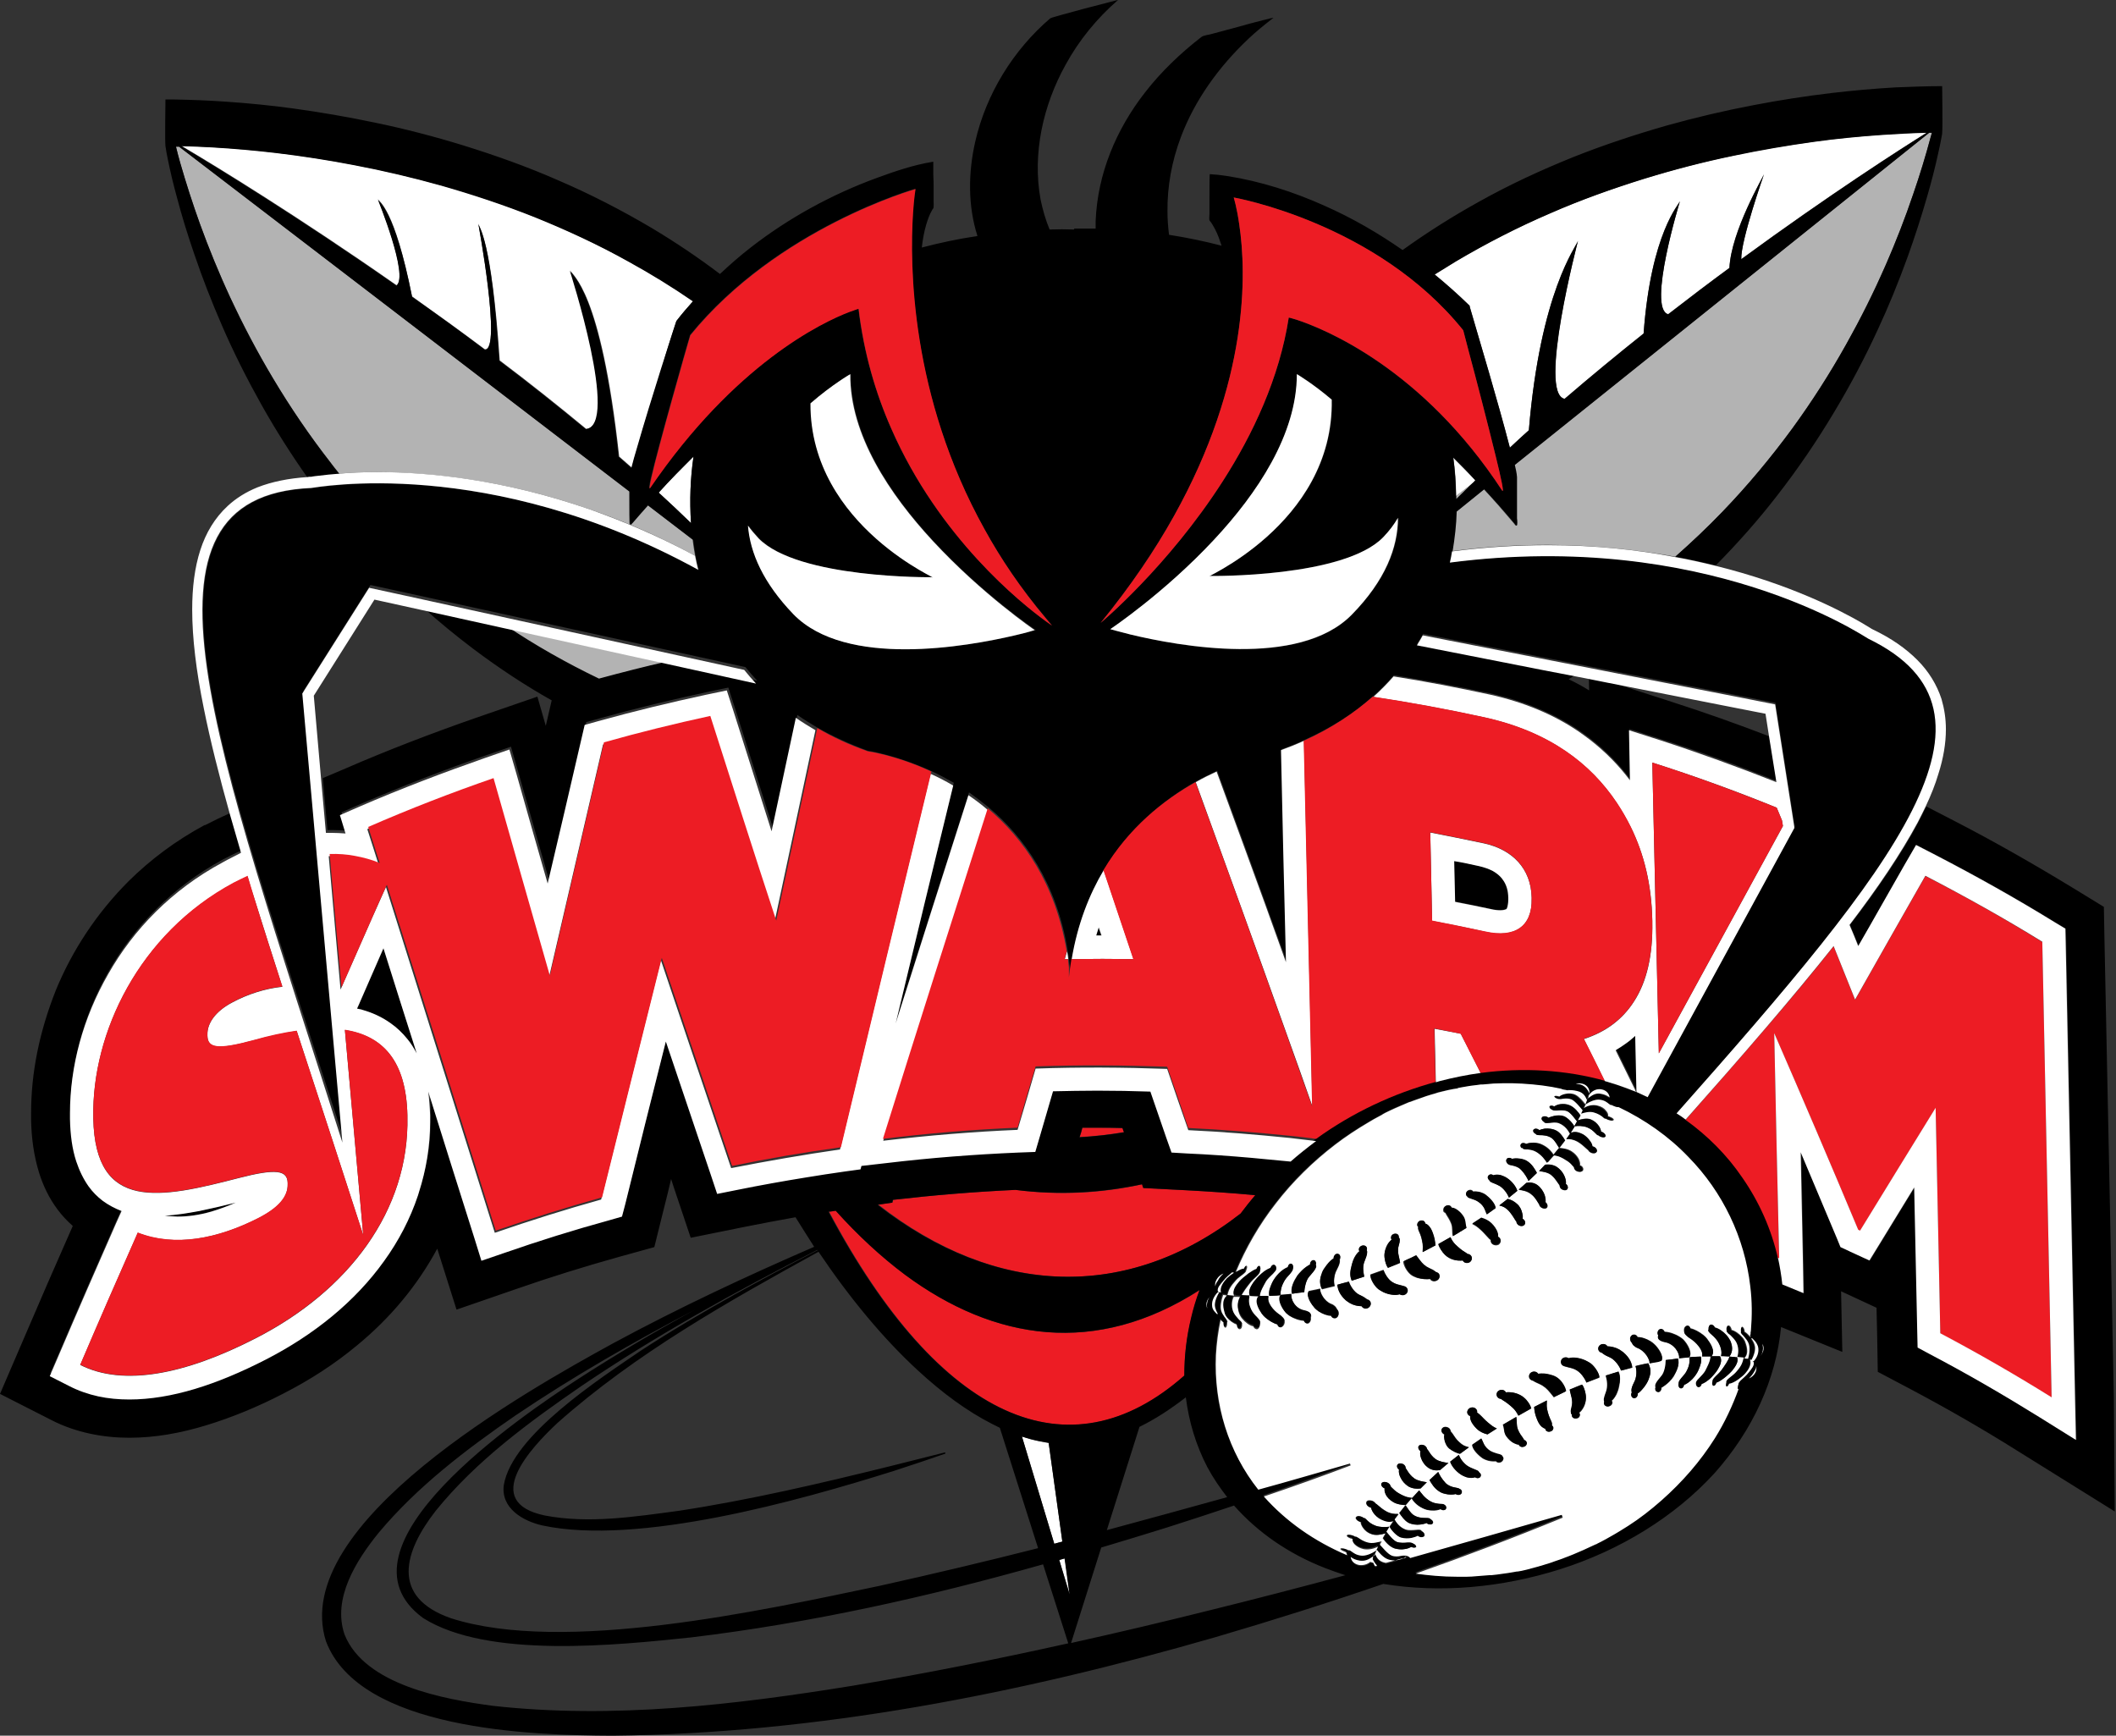 <?xml version="1.0" encoding="utf-8"?>
<!-- Generator: Adobe Illustrator 28.0.0, SVG Export Plug-In . SVG Version: 6.00 Build 0)  -->
<svg version="1.1" id="Layer_1" xmlns="http://www.w3.org/2000/svg" xmlns:xlink="http://www.w3.org/1999/xlink" x="0px" y="0px"
	 viewBox="0 0 680.4 558.1" style="enable-background:new 0 0 680.4 558.1;" xml:space="preserve">
<rect x="0" y="0" width="680.4" height="558.1" fill="#333333" stroke="none"/>
<style type="text/css">
	.st0{fill:none;}
	.st1{fill:#FFFFFF;}
	.st2{fill:#B3B3B3;}
	.st3{fill:#ED1C24;}
</style>
<g>
	<path class="st0" d="M558.4,227.7l-41.7-8.2l20.7,6.7c10.5,3.4,21,7.1,31.4,11.1l-1.2-7.7L558.4,227.7z"/>
	<path class="st0" d="M504.2,218.9c2.3,1.1,4.5,2.3,6.6,3.6l-0.1-4.2l-4.1-0.8C505.8,218,505,218.5,504.2,218.9z"/>
	<path class="st0" d="M396.8,484.1c-7.2,2.4-14.5,4.8-21.7,7.1c-7,2.2-14,4.3-21,6.4l-9.7,30.7c14.9-3.3,29.7-6.8,44.5-10.5
		c14.6-3.6,29.2-7.5,43.7-11.4c-2.2-0.7-4.4-1.4-6.5-2.3C414.4,499.5,404.4,492.7,396.8,484.1z"/>
	<path class="st0" d="M140.2,485.7c-10.4,13.2-14.5,27.7,4.8,34.5c36.1,11.7,100.4-2.5,138-10.4c17-3.7,34-7.8,50.9-12.1l-12.3-38.7
		c-0.8-0.4-1.6-0.8-2.4-1.2c-8.1-4.2-16.1-10-23.9-17.2c-11.1-10.2-21.9-23.2-32-38.2c-29.3,16.1-58.8,32.8-83.9,55
		c-8.8,8.2-24.8,25.5-4.1,29.8c14.2,2.7,28.9,0.5,43-1.5c23.1-3.5,46-8.8,68.6-14.5l17.1-4.3l0.1,0.4c-5.5,2-11.1,3.8-16.7,5.6
		c-30.2,9.4-82.2,24-112.9,17.5c-6.2-1.4-13.4-5.5-12.4-13c2.6-16,30.8-34.3,43.9-43.1c9.9-6.4,20-12.4,30.2-18.1
		c8.8-4.9,17.8-9.7,26.8-14.3c0,0-0.1-0.1-0.1-0.1c-25.9,13.2-51.4,27.3-75.5,43.6C170.3,457.1,153.1,469.6,140.2,485.7z"/>
	<path class="st0" d="M120.8,192.1L101.2,223l2.4,27.4l7.3-3.1c13.7-5.9,27.7-11.3,41.7-16.2l20-6.9l2.7,9.4l1.9-8.2
		c-8.7-4.9-17-10.4-25-16.4c-5.7-4.3-11.2-8.8-16.5-13.6l-5.9-1.3L120.8,192.1z"/>
	<path class="st0" d="M222.2,526.5c-24,2.6-65.4,6.9-86.1-6.2c-31.2-22.7,31.8-65.2,49.8-76.9c12.2-7.9,24.8-15.3,37.6-22.3
		c-19.8,10.3-39.2,21.5-57.7,34c-15.9,11-31.5,22.8-44,37.7c-7.3,9-15,21.2-11,32.8c6.6,16.2,32,20.8,47.7,22.9
		c38.6,4.3,77.6-0.3,115.9-6.5c23.1-3.9,46.2-8.5,69.1-13.5l-8.1-25.4C298.3,513.5,260.6,521.9,222.2,526.5z"/>
	<path class="st0" d="M366.5,458.8L355.9,492c12.9-3.4,25.8-7,38.7-10.6c-2.4-3-4.5-6.3-6.4-9.7c-3.6-7-5.9-14.5-6.9-22.4
		C376.5,453.1,371.5,456.3,366.5,458.8z"/>
	<path class="st1" d="M468.2,159.5l5.1-3.9c0.4-0.4,0.7-0.7,1.1-1.1c-2.3-2.5-4.7-4.9-7.1-7.3C467.9,151.1,468.2,155.3,468.2,159.5z
		"/>
	<path class="st1" d="M472.6,98.6c0.1,0.2,0.1,0.5,0.2,0.7c2,6.8,4,13.7,6,20.5c2.3,8,4.6,16,6.7,24.1c2-1.9,4.1-3.7,6.1-5.6
		c3.7-44.6,15.3-59.1,15.8-60.9c0,0-13,49.1-4.3,50.8c8.5-7.3,17-14.3,25.4-21c2.4-32.6,11.5-41.6,11.7-42.6c0,0-10.6,34.6-3.8,36.4
		c6.7-5.2,13.3-10.2,19.7-14.9c0.5-11.8,10.9-29.3,11.1-30.1c0,0-7.5,21.3-7.3,27.3c28.4-20.8,51.5-35.6,59.7-40.7
		c-4.8,0.1-9.7,0.3-14.5,0.7c-7.3,0.5-14.5,1.2-21.7,2.2c-8.7,1.2-17.4,2.6-26,4.5c-9.7,2-19.2,4.5-28.7,7.4
		c-10.2,3.2-20.3,6.8-30.2,11.1c-10.4,4.5-20.6,9.7-30.4,15.5c-2.3,1.4-4.5,2.8-6.8,4.2c3.9,3.2,7.6,6.5,11.2,10
		C472.6,98.3,472.6,98.5,472.6,98.6z"/>
	<path class="st1" d="M222.2,168.2c-0.5-7.4-0.2-14.6,0.8-21.4c-3.9,3.8-7.6,7.6-11.2,11.6C215.3,161.6,218.8,164.9,222.2,168.2z"/>
	<path class="st1" d="M217.5,103.3c0-0.1,0-0.1,0.1-0.2c1.7-2.2,3.5-4.3,5.3-6.3c-6.6-4.6-13.5-8.8-20.6-12.7
		c-9.8-5.4-20-10.2-30.4-14.4c-9.8-3.9-19.8-7.3-29.9-10.1c-9.3-2.6-18.6-4.8-28.1-6.6c-8.3-1.6-16.7-2.9-25.1-3.9
		c-6.8-0.8-13.7-1.4-20.5-1.8c-3.3-0.2-6.6-0.3-9.9-0.4c0.3,0.2,0.5,0.3,0.8,0.5l0,0l0,0c10,5.9,36.7,22.2,68.3,44.3
		c4.1-3.2-6-27.7-6-27.7c0.4,0.9,5.3,2.7,11,31.3c7.6,5.4,15.5,11.1,23.4,17c5.5,0.4-2.1-40.5-2.1-40.5c0.2,1.4,4.2,4.4,6.9,44.1
		c9.3,7,18.6,14.4,27.8,22c11.1-1-5.1-51-5.1-51c0.5,1.8,9.8,5.8,15.7,59.9c1.4,1.2,2.7,2.4,4.1,3.6c0.5-2.1,1.1-4.1,1.7-6.1
		c2.5-8.7,5.2-17.4,8-26.1C214.2,113.3,215.8,108.3,217.5,103.3z"/>
	<path class="st2" d="M192.5,218.4c7.4-2,14.8-3.9,22.3-5.6l-52.4-11.5C172.1,207.7,182.1,213.4,192.5,218.4z"/>
	<path class="st2" d="M59,47.5C59.1,47.5,59.1,47.5,59,47.5L59,47.5L59,47.5z"/>
	<path class="st2" d="M189.7,163.8c10.8,3.7,22.1,8.6,33.8,14.9c-0.3-1.7-0.6-3.5-0.8-5.2l-14.5-11.1c-0.8,0.9-1.6,1.8-2.4,2.7
		c-0.9,1-1.7,2-2.6,3c0,0-0.3,0.5-0.5,0.5c-0.2,0-0.1-0.1-0.2-0.1c0,0,0,0,0,0c-0.2,1.1-0.2-5.6-0.2-10.5L57.5,47c-0.3,0-0.6,0-1,0
		c0.5,1.8,0.9,3.5,1.4,5.3c1.9,6.6,4,13.1,6.3,19.5c2.9,8,6.2,15.9,9.7,23.6c4.2,8.9,8.8,17.7,13.8,26.1
		c5.6,9.4,11.8,18.5,18.5,27.1c1,1.2,1.9,2.5,2.9,3.7c3.4-0.3,7.5-0.5,12.3-0.5C137.8,151.9,161.7,154.1,189.7,163.8z"/>
	<path class="st2" d="M538.7,179c5.2-4.6,10.3-9.4,15.1-14.4c8.1-8.4,15.6-17.4,22.5-26.8c6.3-8.7,12.1-17.7,17.3-27
		c4.7-8.3,8.9-16.9,12.8-25.7c3.3-7.4,6.2-15,8.8-22.7c2.1-6,3.9-12.1,5.6-18.3c0.1-0.5,0.2-0.9,0.4-1.4c-0.3,0-0.6,0-0.9,0
		L486.9,149.5c0.3,1.3,0.6,2.6,0.7,3.9c0,0.2,0,0.4,0,0.6c0,0,0,0,0,0.1c0,0.4,0,0.8,0,1.1c0,2.7,0.1,8.6,0,11.5
		c0.1,0.6,0.2,2.1-0.1,2.3c-0.2,0.1-0.6-0.6-0.7-0.7c-1.6-1.9-3.3-3.8-4.9-5.7c-1.6-1.8-3.2-3.6-4.8-5.3l-8.9,7.2
		c-0.2,4.2-0.6,8.5-1.3,12.7c10.8-1.4,21.1-2,30.8-2C512.9,175.3,526.6,176.8,538.7,179z"/>
	<path class="st2" d="M468.3,160.5c1.7-1.7,3.4-3.3,5.1-5l-5.1,3.9C468.3,159.8,468.3,160.2,468.3,160.5z"/>
	<path class="st1" d="M340.6,501.6l3.4,11.1l-1.6-11.6C341.7,501.3,341.1,501.4,340.6,501.6z"/>
	<path class="st1" d="M328.6,461.9l10.4,34.5c0.9-0.2,1.7-0.4,2.6-0.7l-4.4-31.7c-1.9-0.3-3.9-0.7-5.8-1.2
		C330.4,462.5,329.5,462.2,328.6,461.9z"/>
	<path class="st3" d="M361,362.7c-2.7,0-5.4-0.1-8-0.1c-1.6,0-3.3,0-4.9,0c-0.3,1-0.6,2-0.9,3c4.7-0.2,9.5-0.8,14.3-1.6
		C361.3,363.6,361.1,363.1,361,362.7z"/>
	<path class="st3" d="M399,390.2c1.5-2,3-4,4.7-5.9c-7.5-0.7-15-1.2-22.5-1.6l-13.5-0.7l-0.4-1.2c-12.7,2.8-26.3,3.7-40.7,1.8
		c-13.2,0.6-26.3,1.7-39.4,3.2l-0.2,0.9l-4.6,0.6C320.2,416.9,362.5,418.6,399,390.2z"/>
	<path class="st3" d="M380.9,442.3c-0.1-6.1,0.6-12.4,2.2-18.6c0.7-3,1.6-6,2.7-8.9c-33.3,21.4-66,16.4-94.7-4.9
		c-7.8-5.7-15.2-12.7-22.3-20.6c-0.7,0.1-1.4,0.2-2.2,0.3C302.4,456.9,344,475,380.9,442.3z"/>
	<path d="M91.2,448.1C91.2,448.1,91.2,448.1,91.2,448.1C91.2,448.1,91.2,448.1,91.2,448.1L91.2,448.1z"/>
	<path d="M116.5,324.8c3.3,0.9,6.4,2.3,9.1,4.3c2,1.4,3.8,3.1,5.4,5.1c1.1,1.4,2.1,2.9,3,4.6c-3.6-11.3-7.1-22.6-10.7-33.8
		c-2.5,5.8-5.1,11.6-7.6,17.4c-0.1,0.2-0.2,0.5-0.3,0.7l-0.6,1.4c0.3,0.1,0.6,0.1,0.9,0.2C116,324.6,116.3,324.7,116.5,324.8z"/>
	<path d="M68,389.5c2.6-0.7,5.2-1.7,7.9-2.9c-4,1-7.9,2-11.7,2.7c-3.8,0.7-7.5,1.3-11.1,1.5c1.3,0.2,2.7,0.3,4.1,0.3
		C60.6,391.2,64.2,390.6,68,389.5z"/>
	<path d="M352.4,300.8c0.2,0,0.4,0,0.5,0c0.4,0,0.7,0,1.1,0c-0.3-0.9-0.6-1.7-0.9-2.6C352.9,299,352.7,299.9,352.4,300.8z"/>
	<path d="M479.2,292.2L479.2,292.2c1.3,0.3,2.3,0.4,3.1,0.4c1,0,1.6-0.2,1.8-0.3c0.2-0.1,0.2-0.1,0.3-0.2c0-0.1,0.1-0.2,0.2-0.5
		c0.1-0.4,0.3-1.2,0.3-2.3c0-0.1,0-0.2,0-0.3c0-0.1,0-0.3,0-0.4c-0.1-2.3-0.6-4-1.4-5.3c-0.8-1.3-2-2.4-3.7-3.4
		c-1.2-0.6-2.6-1.2-4.3-1.5c-2.7-0.6-5.3-1.1-8-1.7c0.1,4.4,0.2,8.7,0.3,13.1C471.7,290.6,475.5,291.4,479.2,292.2z"/>
	<path d="M679.7,449c-1-48.9-2-97.7-3-146.5l-0.2-10.9l-9.3-5.7c-12.8-7.8-25.7-15.2-38.9-22l-8.9-4.6c-0.8,1.7-1.7,3.5-2.6,5.2
		c-5.3,10-12.7,20.9-21.9,32.9c0.9,2.3,1.8,4.5,2.8,6.8c5-8.8,10-17.6,15-26.3l3.6-6.2l6.4,3.3c12.9,6.7,25.6,13.8,38.1,21.5
		l3.5,2.1l0.1,4.1c1,48.8,2,97.7,3,146.5l0.3,13.8l-11.7-7.3c-11.6-7.2-23.4-14-35.3-20.3l-3.9-2.1l-0.1-4.4
		c-0.3-15.7-0.7-31.4-1-47.1c-3.6,5.9-7.3,11.8-10.9,17.8l-3.5,5.7l-6.1-2.8c-0.2-0.1-0.4-0.2-0.6-0.3l-2.6-1.2l-1.1-2.7
		c-3.9-9.3-7.8-18.6-11.7-27.8c0.2,11.3,0.5,22.6,0.7,33.9l0.2,11.4l-6.8-2.8c-0.3-2.9-0.7-5.8-1.4-8.6c-2.1-9.3-5.9-18.1-11.5-26
		c-4.9-7.1-11.1-13.4-18.2-18.5c-1-0.7-1.9-1.3-2.9-2c70.9-80,110.6-128.9,61.7-152.6c-1.4-0.7-51.9-35.2-134.6-24.5
		c0.3-1.2,0.5-2.4,0.7-3.6c0.7-4.3,1.2-8.5,1.3-12.7l8.9-7.2c1.6,1.8,3.2,3.5,4.8,5.3c1.7,1.9,3.3,3.8,4.9,5.7
		c0.1,0.1,0.5,0.8,0.7,0.7c0.3-0.1,0.2-1.7,0.1-2.3c0-2.9,0-8.8,0-11.5c0-0.4,0-0.8,0-1.1c0,0,0,0,0-0.1c0-0.2,0-0.4,0-0.6
		c-0.1-1.3-0.4-2.6-0.7-3.9L620.3,42.7c0.3,0,0.6,0,0.9,0c-0.1,0.5-0.2,0.9-0.4,1.4c-1.6,6.1-3.5,12.2-5.6,18.3
		c-2.6,7.7-5.6,15.3-8.8,22.7c-3.8,8.8-8.1,17.3-12.8,25.7c-5.2,9.3-11,18.4-17.3,27c-6.9,9.4-14.4,18.4-22.5,26.8
		c-4.8,5-9.9,9.8-15.1,14.4c4.6,0.8,8.9,1.8,13,2.8c7-7.1,13.6-14.5,19.7-22.4c6.7-8.6,12.9-17.7,18.5-27.1
		c5.1-8.5,9.7-17.2,13.8-26.1c3.6-7.7,6.8-15.6,9.7-23.6c2.3-6.4,4.4-12.9,6.3-19.5c1.3-4.5,2.5-9.1,3.5-13.7
		c0.5-2.1,0.9-4.2,1.3-6.4l0-0.3c0.2-1.4,0-15,0-15c-5,0-10,0.2-15,0.4c-6.9,0.4-13.7,1-20.5,1.8c-8.4,1-16.8,2.3-25.1,3.9
		c-9.5,1.8-18.8,4-28.1,6.6c-10.1,2.9-20.1,6.2-29.9,10.1c-10.4,4.2-20.6,8.9-30.4,14.4c-8.5,4.7-16.7,9.9-24.5,15.5
		c-7.9-5.5-16.2-10.3-25-14.2c-10-4.5-20.6-7.9-31.4-9.6c-1.9-0.3-3.7-0.5-5.6-0.6c-0.1,0-0.1,6.9-0.1,7.5c0,1.8,0,3.5,0,5.3
		c0,0.4-0.2,1.9,0.1,2.2c0.7,0.8,1.2,1.8,1.7,2.7c0.9,1.7,1.5,3.5,2.1,5.3c-5.4-1.4-11.1-2.6-16.9-3.5c-0.3-2.5-0.5-4.9-0.5-7.4
		c-0.1-8.2,1.4-16.3,4.3-24c4.5-12,12.3-22.7,21.6-31.5c2.6-2.5,5.4-4.7,8.2-6.9c-0.3,0.1-0.7,0.1-1,0.2c-0.8,0.2-1.6,0.4-2.4,0.6
		c-2.7,0.7-5.5,1.4-8.2,2.2c-2.7,0.7-5.5,1.5-8.2,2.2c-0.9,0.3-2.6,0.4-3.4,1c-6.7,5.2-12.9,11.1-18.1,17.8
		c-9.3,11.9-15.3,26.2-15.9,41.4c0,0.8,0,1.6,0,2.4c-2.3,0-4.6,0-6.9,0l0,0.3c-2.6-0.1-5.3-0.1-7.9,0c-1.3-3.1-2.2-6.3-2.9-9.6
		c-2.7-14.8,0.8-30.3,8-43.3c4.3-7.9,10.1-15,16.9-20.9c-0.3,0.1-0.6,0.1-0.9,0.2c-0.8,0.2-1.5,0.4-2.3,0.6c-2.6,0.7-5.1,1.3-7.7,2
		c-2.6,0.7-5.1,1.4-7.7,2.1c-0.6,0.2-1.1,0.3-1.7,0.5c-0.5,0.1-1,0.3-1.5,0.5c-11.9,10.2-20.6,24.3-24.1,39.6
		c-2.3,10-2.4,20.7,0.7,30.4c-6.2,0.9-12.2,2.2-17.9,3.7c0.3-2.5,0.7-4.9,1.4-7.3c0.5-1.6,1-3.2,1.9-4.7c0.1-0.2,0.2-0.4,0.4-0.6
		c0.2-0.2,0.1-2.2,0.1-2.2c0-1.8,0-3.5,0-5.3c0-0.2,0-1.7-0.1-3.3c0-1.4,0-2.8,0-4.2c-6.3,1-12.4,3.1-18.4,5.3
		c-14.4,5.3-28.1,12.8-40.2,22.2c-3.5,2.7-6.8,5.6-10,8.6c-7-5.3-14.3-10.2-21.8-14.7c-9.8-5.8-19.9-11-30.4-15.5
		c-9.8-4.3-19.9-7.9-30.2-11.1c-9.4-2.9-19-5.4-28.7-7.4c-8.6-1.8-17.3-3.3-26-4.5c-7.2-1-14.5-1.7-21.7-2.2
		c-5.5-0.4-11-0.6-16.5-0.7c-1,0-2,0-3,0c0,0-0.2,13.7,0,15c0.2,1.5,0.5,2.9,0.8,4.4c0.8,4,1.8,8.1,2.9,12.1
		c1.6,6.1,3.5,12.2,5.6,18.3c2.6,7.7,5.6,15.3,8.8,22.7c3.8,8.8,8.1,17.3,12.8,25.7c4.5,8,9.5,15.9,14.8,23.4c0.3,0,0.6,0,0.9-0.1
		l0,0c0.1,0,0.2,0,0.3,0c0.3,0,0.7-0.1,1.2-0.2c1.1-0.1,2.5-0.3,4.4-0.5c1-0.1,2.2-0.2,3.5-0.3c-1-1.2-2-2.4-2.9-3.7
		c-6.7-8.6-12.9-17.7-18.5-27.1c-5.1-8.5-9.7-17.2-13.8-26.1c-3.6-7.7-6.8-15.6-9.7-23.6c-2.3-6.4-4.4-12.9-6.3-19.5
		c-0.5-1.8-1-3.5-1.4-5.3c0.3,0,0.6,0,1,0l144.9,110.9c0,4.9,0,11.5,0.2,10.5c0,0,0,0,0,0c0.1,0.1,0,0.1,0.2,0.1
		c0.1,0,0.4-0.5,0.5-0.5c0.9-1,1.7-2,2.6-3c0.8-0.9,1.6-1.8,2.4-2.7l14.5,11.1c0.2,1.7,0.5,3.5,0.8,5.2c0.3,1.5,0.6,3,1,4.5
		c-67.6-37.2-123-26.4-124.5-26.3c-61.6,2.7-31.1,81.1,10.5,209.7L97.6,222.1l21.5-34l11.5,2.5l109.1,23.9c1.2,1.5,2.5,3,3.8,4.4
		l-28.6-6.3c-7.5,1.7-14.9,3.6-22.3,5.6c-10.4-5-20.5-10.7-30-17.1l-26.7-5.9c5.3,4.8,10.8,9.3,16.5,13.6c8,6,16.3,11.5,25,16.4
		l-1.9,8.2l-2.7-9.4l-20,6.9c-14,4.9-27.9,10.2-41.7,16.2l-7.3,3.1l1.5,16.7c0.6,0,1.2,0,1.8,0c1.5,0,3,0.1,4.5,0.2l-1.8-5.9
		l6.2-2.7c13.5-5.8,27.1-11.1,40.8-15.8l7.5-2.6l2.2,7.6c3.4,11.8,6.7,23.7,10.1,35.5c3.6-15.6,7.2-31.2,10.9-46.7l1-4.3l4.3-1.2
		c11.5-3.2,23.1-6,34.7-8.5l6.7-1.4l2.1,6.5c4.1,12.9,8.2,25.8,12.3,38.8c2.6-12.2,5.2-24.4,7.8-36.5c2,1.4,4.1,2.7,6.3,4
		c4.9,2.8,10.3,5.3,16.3,7.5c0,0,9,1.3,20.4,6.5c2.4,1.1,4.8,2.4,7.3,3.8c-6.2,25.4-12.3,50.9-18.5,76.5
		c7.8-24.6,15.6-49.1,23.4-73.4c2.1,1.5,4.2,3.1,6.3,4.8c11.4,9.6,21.8,24.2,25.4,46c0.1,0.8,0.3,1.7,0.4,2.5
		c0.1,0.9,0.2,1.8,0.3,2.7l0,3.2c0.2-2,0.5-4,0.8-5.9c1.9-11.3,5.5-20.7,10.3-28.6c8.1-13.6,19.4-22.5,29.6-28.3
		c2.3-1.3,4.6-2.4,6.7-3.4c3,8.1,5.9,16.2,8.9,24.3c4.5,12.3,8.9,24.6,13.4,37c-0.5-22.7-1-45.5-1.6-68.2c2.6-0.9,5.1-1.9,7.4-3
		c8.7-3.9,16.1-8.7,22.2-14.2c2.4-2.1,4.5-4.3,6.5-6.6c10.3,1.7,20.6,3.6,30.8,5.8l0,0c11.3,2.5,20.8,6.6,28.7,11.9
		c1.3,0.9,2.5,1.8,3.7,2.7c5,3.9,9.3,8.3,12.8,13c0-1.9-0.1-3.7-0.1-5.6l-0.2-10.5l10,3.2c12.6,4,25.1,8.6,37.4,13.5l-2.3-14.3
		c-10.4-4-20.8-7.7-31.4-11.1l-20.7-6.7l-6-1.2l0.1,4.2c-2.1-1.3-4.3-2.5-6.6-3.6c0.8-0.5,1.6-1,2.4-1.4l-10.4-2l-40.7-8
		c0.7-1.1,1.3-2.1,1.9-3.2l101.7,19.9l11.6,2.3l6.2,39.7l-47.2,86.6c-1.1-0.5-2.1-1-3.2-1.5c-0.1-0.1-0.2-0.1-0.4-0.2
		c-0.1-6-0.3-12-0.4-18c-0.9,0.8-1.8,1.6-2.8,2.3c-1.1,0.8-2.3,1.6-3.5,2.3c2.2,4.4,4.4,8.9,6.6,13.4c-2-0.9-4.1-1.6-6.2-2.3
		c-1.3-0.4-2.6-0.8-3.9-1.2c-12.6-3.6-26.3-4.4-39.9-2.5c-4.4,0.6-8.8,1.4-13.1,2.6c-0.4,0.1-0.9,0.2-1.3,0.4
		c-13.6,3.7-26.8,9.9-38.4,18.3c0,0,0,0,0,0c-2.8,2.1-5.6,4.2-8.2,6.6c0,0,0,0,0,0c-4.2-0.5-8.4-0.9-12.6-1.2
		c-6.9-0.6-13.7-1.1-20.6-1.4l-5.1-0.3l-1.7-4.8c-1.7-5-3.4-9.9-5.1-14.8c-5.7-0.2-11.3-0.3-17-0.3c-4.8,0-9.5,0.1-14.3,0.2
		c-1.4,4.8-2.8,9.6-4.2,14.4l-1.5,5.1l-5.4,0.2c-14.2,0.6-28.4,1.8-42.6,3.4l-7.9,0.9l-0.3,1.1l-5.1,0.7c-4.1,0.6-8.3,1.2-12.4,1.9
		c-7.4,1.2-14.8,2.5-22.1,4l-6.5,1.3l-2.1-6.3c-4.8-14.3-9.6-28.5-14.4-42.7c-4.3,17.3-8.7,34.7-13,52.1l-1.1,4.2l-4.2,1.2
		c-11.3,3.2-22.6,6.7-33.7,10.5l-7.3,2.5l-2.3-7.4c-5-15.7-9.9-31.4-14.8-47c0.4,2.4,0.6,4.9,0.6,7.6c0,0,0,0,0,0l0,0c0,0,0,0,0,0
		c0,0.1,0,0.3,0,0.4v0l0,0c0,0,0,0,0,0c0,0.6,0,1.2,0,1.8c0,7.8-1.2,15.4-3.6,22.6c-0.1,0.3-0.2,0.7-0.3,1
		c-2.5,7.5-6.3,14.6-10.9,21.1c-9.4,13-22.5,23.8-38.1,31.7c0,0,0,0,0,0l0,0c0,0,0,0,0,0c-7.8,4-15.4,7.2-22.7,9.4
		c-7.3,2.2-14.4,3.4-21.1,3.4c-3.4,0-6.8-0.3-10-1c-3.2-0.7-6.4-1.8-9.3-3.3l-6.3-3.2l2.8-6.5c6.1-14.3,12.3-28.5,18.5-42.6l1.8-4
		c-2.1-0.8-4.2-1.8-6.1-3.3c-1.7-1.3-3.2-2.8-4.5-4.6c-1.7-2.3-3.1-5.1-4-8.1c-1.3-4-1.9-8.5-2-13.6c0-0.1,0-0.3,0-0.4l0,0l0,0
		c0-0.5,0-1,0-1.5c0-14.8,4.1-30.4,12.3-44.7c8.2-14.3,20.5-27.1,36.8-35.9l0,0l0,0c2-1,3.9-2,5.8-2.8c-1.2-4.1-2.4-8.2-3.5-12.1
		c-2.7,1.2-5.4,2.5-8.1,3.9l-0.1,0l-0.1,0c-9.3,5-17.4,11.1-24.4,18c-10.4,10.4-18.2,22.4-23.4,35C12.6,331.9,10,345,10,357.9
		c0,0.6,0,1.1,0,1.7l0,0l0,0c0,0.1,0,0.3,0,0.4l0,0l0,0c0.1,6,0.9,11.7,2.6,17.2c1.3,4.1,3.2,8.1,5.9,11.7c1.4,1.9,3.1,3.7,4.9,5.3
		c-5.4,12.2-10.7,24.4-16,36.8L0,448.2l16.7,8.5c3.9,2,8.1,3.4,12.3,4.3c4.2,0.9,8.4,1.3,12.6,1.3c8.3,0,16.5-1.5,24.7-4
		c8.2-2.5,16.5-5.9,24.8-10.2c8.6-4.4,16.5-9.5,23.7-15.5c10.6-8.7,19.4-19.2,25.8-31.1c0,0,0,0,0,0l6.2,19.6l19.4-6.7
		c10.9-3.8,21.9-7.2,33-10.3l11.2-3.1l2.8-11.3c0.9-3.6,1.8-7.1,2.6-10.6c0.2,0.7,0.5,1.5,0.7,2.2l5.6,16.7l17.3-3.5
		c5.4-1.1,10.9-2.1,16.4-3.1c2,3.2,4,6.4,6,9.5c-21.9,9.5-43.5,19.6-64.6,31c-27.7,15.2-104.3,58-92.4,95.8
		c10.8,28.6,66.1,30.3,92.2,30.4c65.8-0.7,130.9-13.5,193.9-31.7c18.1-5.3,36.1-11,53.9-17.1c18.4,3,38.1,1.2,56.8-4.7
		c19.3-6.1,36.9-16.9,49.7-30.9c12.3-13.8,19.8-30.2,21.4-47l19.7,8l-0.4-19.5l11.4,5.3c0.1,2.9,0.1,5.9,0.2,8.8l0.2,11.8l10.4,5.5
		c11.7,6.2,23.2,12.8,34.5,19.9l31.3,19.5L679.7,449z M204.7,144.4c-0.6,2-1.2,4.1-1.7,6.1c-1.4-1.2-2.7-2.4-4.1-3.6
		c-5.9-54.1-15.1-58.2-15.7-59.9c0,0,16.2,50,5.1,51c-9.2-7.6-18.5-15-27.8-22C158,76.4,154,73.3,153.8,72c0,0,7.6,40.9,2.1,40.5
		c-7.9-6-15.8-11.7-23.4-17c-5.7-28.6-10.7-30.3-11-31.3c0,0,10,24.5,6,27.7C95.7,69.7,69,53.4,59.1,47.5c0,0,0,0,0,0
		c-0.3-0.2-0.5-0.3-0.8-0.5c3.3,0.1,6.6,0.2,9.9,0.4c6.9,0.4,13.7,1,20.5,1.8c8.4,1,16.8,2.3,25.1,3.9c9.5,1.8,18.8,4,28.1,6.6
		c10.1,2.9,20.1,6.2,29.9,10.1c10.4,4.2,20.6,8.9,30.4,14.4c7.1,3.9,13.9,8.1,20.6,12.7c-1.8,2-3.6,4.1-5.3,6.3c0,0,0,0.1-0.1,0.2
		c-1.6,5-3.2,10-4.8,15C209.9,127,207.2,135.7,204.7,144.4z M222.2,168.2c-3.4-3.3-6.9-6.6-10.4-9.8c3.6-4,7.4-7.8,11.2-11.6
		C222,153.6,221.7,160.9,222.2,168.2z M326.5,204.3c-15.4,3.6-54.3,10.6-71.2-6.8c-9.8-10.1-14-19.7-14.6-28.5
		c1,1.4,2.1,2.7,3.4,4.1c12.6,13.1,55.7,12.5,55.7,12.5c4.5,1.5-39.2-15.9-39-55.9c6.8-6,12.8-9.4,12.8-9.4
		c-0.2,19.5,12.7,38.7,26.5,53.6c15.9,17.2,33,28.7,33,28.7S330.5,203.3,326.5,204.3z M336.1,199.6c-7.7-5.6-34.2-26.7-49.6-61.9
		c-5-11.4-8.8-24.3-10.5-38.5c0,0-1,0.3-2.9,1c-8.9,3.5-36.9,16.8-64.1,56.6c-0.9,1.3,0.7-5.1,3-13.7c2.4-9,5.6-20.4,7.7-27.8
		c1.3-4.6,2.2-7.6,2.2-7.6c28.1-34.5,72.4-47,72.4-47s-0.4,2.8-0.8,7.7c-1.1,16.8-0.8,58.9,23,101.7c5.3,9.5,11.7,19.1,19.6,28.4
		c0.7,0.8,1.4,1.6,2.1,2.5C338.3,201.1,337.5,200.6,336.1,199.6z M473.3,155.5c-1.7,1.7-3.4,3.3-5.1,5c0-0.4,0-0.7,0-1.1
		c-0.1-4.2-0.4-8.3-0.9-12.3c2.4,2.4,4.8,4.8,7.1,7.3C474.1,154.8,473.7,155.2,473.3,155.5z M468.1,84.1c9.8-5.8,19.9-11,30.4-15.5
		c9.8-4.3,19.9-7.9,30.2-11.1c9.4-2.9,19-5.4,28.7-7.4c8.6-1.8,17.3-3.3,26-4.5c7.2-1,14.5-1.7,21.7-2.2c4.8-0.3,9.7-0.6,14.5-0.7
		c-8.2,5.1-31.3,19.9-59.7,40.7c-0.2-6,7.3-27.3,7.3-27.3c-0.2,0.7-10.5,18.3-11.1,30.1c-6.4,4.7-13,9.7-19.7,14.9
		c-6.8-1.9,3.8-36.4,3.8-36.4c-0.2,1.1-9.3,10.1-11.7,42.6c-8.4,6.7-16.9,13.7-25.4,21c-8.6-1.7,4.3-50.8,4.3-50.8
		c-0.5,1.8-12.1,16.2-15.8,60.9c-2.1,1.8-4.1,3.7-6.1,5.6c-2.1-8.1-4.4-16.1-6.7-24.1c-2-6.9-4-13.7-6-20.5
		c-0.1-0.2-0.1-0.5-0.2-0.7c0-0.2,0-0.3-0.1-0.4c-3.6-3.5-7.3-6.8-11.2-10C463.6,86.9,465.8,85.5,468.1,84.1z M434.7,197.7
		c-16.9,17.3-55.8,10.1-71.2,6.3c-4-1-6.4-1.7-6.4-1.7s17.3-11.6,33.4-28.8c13.8-14.8,26.6-33.8,26.6-53.2c0,0,5.1,3,11.2,8.2
		c0.8,40.6-43.6,58.2-39,56.7c0,0,43,0.5,55.7-12.5c2-2.1,3.6-4.1,4.7-6.2C449.6,176.1,445.6,186.6,434.7,197.7z M416.9,102.8
		c-1.6-0.5-2.5-0.7-2.5-0.7c-3,19.4-11.5,37.5-21.2,52.6c-17.6,27.5-39.3,45.6-39.3,45.6c9.7-11.9,17.4-23.4,23.6-34.4
		c24.3-43.5,23.3-78.1,21-93.6c-0.8-5.7-1.8-8.8-1.8-8.8s46,8.1,73.8,42.7c0,0,0.7,2.7,1.8,6.9c2.3,8.5,6.1,23.2,8.6,33.4
		c1.8,7.3,2.8,12.3,2.1,11.2C457.3,118.5,425.9,105.8,416.9,102.8z M508.9,348.5c1.5,0.4,2.3,1.7,2.2,3.1c-0.4-0.8-1-2.3-2.9-2.9
		c-0.5-0.2-1-0.2-1.5-0.2C507.4,348.3,508.2,348.3,508.9,348.5z M348,362.6c1.6,0,3.3,0,4.9,0c2.7,0,5.4,0,8,0.1
		c0.2,0.5,0.3,0.9,0.5,1.4c-4.8,0.8-9.6,1.3-14.3,1.6C347.5,364.6,347.8,363.6,348,362.6z M286.9,386.7l0.2-0.9
		c13.1-1.5,26.3-2.6,39.4-3.2c14.3,1.8,27.9,0.9,40.7-1.8l0.4,1.2l13.5,0.7c7.5,0.4,15,0.9,22.5,1.6c-1.6,1.9-3.2,3.9-4.7,5.9
		c-36.5,28.4-78.8,26.7-116.7-2.8L286.9,386.7z M392.6,415.7l-0.5-0.2c0,0,0,0,0,0c-0.5,0.9-1.8,3.2-1.4,4.9
		c0.2,0.7,0.5,1.5,0.9,2.2c-0.1,0-0.2,0-0.3,0c-0.5-0.6-1.3-1.2-1.5-2.3c-0.3-1.7,0.5-3.4,1.8-4.7c0.1,0,0.3,0,0.4,0
		c-0.1-0.1-0.3-0.2-0.4-0.3c-0.2-1,0.8-2.2,1.7-3.3c1-1.2,2.2-2.1,2.9-2.8c0.2,0,0.4,0,0.6,0.1c-0.9,0.6-1.8,1.3-2.4,1.9
		C393.5,412.2,392.1,414,392.6,415.7z M388.2,420.8c-0.3-0.7-0.4-1.6,0-2.5c0.2-0.5,0.6-1,1-1.4c-0.5,0.5-1,1.3-1.1,2.6
		C388.1,419.8,388.1,420.3,388.2,420.8z M388.2,471.7c1.8,3.4,4,6.6,6.4,9.7c-12.9,3.6-25.8,7.1-38.7,10.6l10.5-33.2
		c5.1-2.5,10-5.7,14.9-9.5C382.3,457.2,384.6,464.8,388.2,471.7z M391.5,415.6l-0.8,0.3c-0.1,0-0.1,0.1-0.2,0.1
		c0.1,0,0.2-0.1,0.2-0.1h0C391,415.7,391.3,415.6,391.5,415.6z M390.9,412.1c0.4-1.2,1.3-2.1,2.5-2.6c-0.7,0.7-1.4,1.5-1.9,2.3
		c-0.7,1.1-0.6,1.3-0.8,1.8C390.7,413.1,390.7,412.6,390.9,412.1z M268.7,389.3c7.1,7.9,14.6,14.8,22.3,20.6
		c28.7,21.2,61.4,26.3,94.7,4.9c-1.1,2.9-2,5.9-2.7,8.9c-1.5,6.2-2.2,12.5-2.2,18.6c-36.9,32.6-78.6,14.6-114.4-52.7
		C267.3,389.6,268,389.4,268.7,389.3z M341.6,495.7c-0.9,0.2-1.7,0.4-2.6,0.7l-10.4-34.5c0.9,0.3,1.8,0.6,2.8,0.8
		c1.9,0.5,3.9,0.9,5.8,1.2L341.6,495.7z M262.8,401.9c0,0,0.1,0.1,0.1,0.1c-9,4.6-17.9,9.4-26.8,14.3c-10.2,5.7-20.4,11.7-30.2,18.1
		c-13,8.9-41.2,27.1-43.9,43.1c-1,7.5,6.2,11.6,12.4,13c30.8,6.6,82.7-8,112.9-17.5c5.6-1.8,11.2-3.7,16.7-5.6l-0.1-0.4l-17.1,4.3
		c-22.6,5.6-45.6,11-68.6,14.5c-14.2,1.9-28.9,4.2-43,1.5c-20.7-4.3-4.7-21.6,4.1-29.8c25-22.2,54.6-38.9,83.9-55
		c10.1,15,20.9,28,32,38.2c7.8,7.2,15.8,13.1,23.9,17.2c0.8,0.4,1.6,0.8,2.4,1.2l12.3,38.7c-16.9,4.3-33.8,8.3-50.9,12.1
		c-37.6,7.9-101.8,22.1-138,10.4c-19.3-6.8-15.1-21.3-4.8-34.5c13-16.1,30.1-28.6,47.1-40.3C211.3,429.2,236.8,415.1,262.8,401.9z
		 M274.4,542c-38.2,6.2-77.3,10.8-115.9,6.5c-15.7-2.1-41.2-6.7-47.7-22.9c-4-11.6,3.7-23.8,11-32.8c12.4-14.8,28-26.7,44-37.7
		c18.5-12.5,37.9-23.6,57.7-34c-12.8,7-25.4,14.4-37.6,22.3c-18,11.7-81,54.2-49.8,76.9c20.8,13.1,62.2,8.7,86.1,6.2
		c38.3-4.6,76.1-13,113.2-23.5l8.1,25.4C320.6,533.5,297.6,538.1,274.4,542z M340.6,501.6c0.6-0.2,1.2-0.3,1.7-0.5l1.6,11.6
		L340.6,501.6z M388.9,517.8c-14.8,3.7-29.6,7.2-44.5,10.5l9.7-30.7c7-2.1,14-4.2,21-6.4c7.3-2.3,14.5-4.7,21.7-7.1
		c7.6,8.6,17.5,15.5,29.3,20.1c2.1,0.8,4.3,1.6,6.5,2.3C418.1,510.4,403.5,514.2,388.9,517.8z M449.5,501.8c-1.2,0.3-2.5,0.7-3.7,1
		c-0.1,0-0.1,0-0.2,0c-2.6-0.5-3-2.2-3.4-2.9c0,0-0.3,0.4-0.5,0.7c-0.1,0.1-0.1,0.2-0.1,0.3c0,0.2-0.1,0.4-0.1,0.5
		c0,0.1,0,0.2,0,0.2c0,0,0,0.1,0,0.1c0.3,0.5,0.6,1.3,1.4,2c-0.2,0.1-0.4,0.1-0.6,0.2c-0.3-0.3-0.5-0.7-0.6-1.1
		c-0.3-0.1-0.7-0.2-1-0.3c-1,0.8-2.3,1.2-3.6,1c-1.5-0.3-2.5-1.3-2.7-2.6c0.7,0.5,1.7,1,2.9,1.2c1.5,0.2,2.7-0.1,4.6-1.6
		c0,0,0,0,0.1,0l0.8-1.9c0.6,0.8,2.1,2.5,3.4,3C447.2,501.9,448.4,501.9,449.5,501.8c1-0.3,1.8-0.6,2.2-1c0.1,0,0.1,0.1,0.2,0.1
		c0.2,0.1,0.3,0.1,0.5,0.1C451.4,501.2,450.4,501.5,449.5,501.8z M564.7,440.7c-0.3,1.2-1.2,2.1-2.3,2.6c0.6-0.7,1.3-1.5,1.7-2.2
		c0.6-1.1,0.5-1.3,0.6-1.8C564.8,439.7,564.9,440.2,564.7,440.7z M563.8,437.3l0.8-0.3c0.1,0,0.1-0.1,0.2-0.1
		c-0.1,0-0.1,0.1-0.2,0.1l0,0C564.3,437.1,564.1,437.2,563.8,437.3z M563.7,437.3c-0.1,0-0.3,0-0.4,0c0.2,0.1,0.3,0.2,0.4,0.3
		c0.3,1-0.7,2.2-1.5,3.2c-0.9,1.2-2,2-2.8,2.8c-0.4,0.4-0.7,0.8-0.6,1.2c0,0.1,0,0.1-0.1,0.2c-0.2,0.7-0.2,1.2,0,1.3
		c0.1,0,0.2-0.1,0.2-0.2c-1.9,5.5-4.5,10.9-7.7,16c-4.6,7.3-10.3,14.1-17.2,20c-3.4,3-7.1,5.7-10.6,8.1c-1.9,1.2-3.8,2.4-5.8,3.5
		c-1,0.5-1.9,1.1-2.9,1.6c-0.5,0.2-0.9,0.5-1.4,0.7c-0.1,0-0.1,0.1-0.1,0.1c0,0-0.1,0-0.1,0c-0.3,0.1-0.6,0.3-0.9,0.4
		c-2.1,1-4.3,2-6.5,2.9c-0.5,0.2-1,0.4-1.5,0.6c-0.3,0.1-0.5,0.2-0.8,0.3c0,0,0,0,0,0c-1.2,0.4-2.4,0.9-3.6,1.3c-1,0.3-2,0.7-3,1
		c-0.5,0.2-1.1,0.3-1.6,0.5c0,0,0,0-0.1,0c-0.3,0.1-0.6,0.2-1,0.3c-2.2,0.6-4.5,1.2-6.8,1.6c1.5-0.2-0.5,0.1-0.8,0.1
		c-0.6,0.1-1.2,0.2-1.8,0.3c-1.2,0.2-2.4,0.4-3.6,0.5c-0.6,0.1-1.2,0.2-1.8,0.2c-0.1,0-0.3,0-0.4,0c-0.1,0-0.2,0-0.3,0
		c-1.3,0.1-2.5,0.2-3.8,0.3c-1.1,0.1-2.3,0.1-3.4,0.2c-0.6,0-1.2,0-1.8,0c-0.2,0-0.4,0-0.6,0c-0.1,0-0.4,0-0.5,0
		c-2.4,0-4.8-0.1-7.2-0.3c-2.2-0.2-4.3-0.4-6.3-0.7c15.9-5.6,31.7-11.6,47.3-18l-0.3-0.9c-16.3,4.7-32.5,9.4-48.8,13.9
		c0-0.2-0.4-0.5-1-0.7c-0.4-0.1-0.7-0.1-1-0.1c-0.2,0-0.6,0-0.9,0.1c-0.8,0.1-1.9,0.3-3-0.1c-1.3-0.5-3.1-2.8-3.8-3.5l0.6-1.1
		c0,0,0,0,0,0c-1.3,0.3-2.9,0.8-4.4,0.4c-1.6-0.4-2.5-1.1-3.1-1.5c-0.4-0.3-0.7-0.5-1.1-0.4c-0.2-0.1-0.5-0.3-0.8-0.4
		c-0.8-0.3-1.6-0.2-1.8,0c-0.1,0.3,0.4,0.7,1.2,1c0.2,0.1,0.4,0.1,0.6,0.1c-0.1,0.5,0.2,1.2,0.7,1.8c0.6,0.6,1.5,1.2,2.8,1.5
		c1.5,0.4,3.6,0,4.8-0.9c0,0,0,0,0,0c-0.1,0.1-0.1,0.2-0.2,0.3c0,0.1-0.1,0.2-0.1,0.3c-0.1,0.3-0.3,0.6-0.4,0.8
		c-1.5,1-3.4,1.8-4.9,1.6c-1.7-0.2-2.5-0.9-3-1.3c-0.4-0.3-0.7-0.5-1.1-0.4c-0.2-0.1-0.5-0.3-0.8-0.4c-0.8-0.3-1.6-0.3-1.7-0.1
		c-0.1,0.2,0.5,0.6,1.3,0.9c0.2,0.1,0.4,0.1,0.6,0.2c-0.1,0.3,0,0.6,0.3,1c-10.6-4.5-19.7-10.9-26.8-18.9c9.3-3.2,18.6-6.6,27.9-10
		l-0.2-0.6c-9.9,2.8-19.7,5.7-29.5,8.4c-9.6-12.1-14.3-27.4-13.6-43.2c0.2-3.8,0.7-7.6,1.5-11.4c0.3,0.3,0.6,0.6,0.9,0.8
		c0,0.1,0,0.2,0,0.3c0,0.8,0.3,1.4,0.6,1.4c0.3,0,0.6-0.7,0.6-1.5c0-0.1,0-0.2,0-0.2c0,0,0,0,0,0c0.1-0.2,0-0.4-0.1-0.7
		c-0.1-0.2-0.2-0.4-0.3-0.4c-0.2-0.2-0.3-0.4-0.5-0.7c-0.4-0.5-0.8-1.1-1-1.9c-0.4-1.3-0.1-3.4,0.6-5.1c0,0,0,0,0,0l0,0l0.9,0.1
		l0.4,0.1l-0.1,0c-1.9,1.5-1,4.4-0.7,5.6c0.1,0.4,0.4,0.9,0.7,1.4c0.8,1.1,2.1,2,3.2,2.3c0,0.1,0,0.1,0,0.2c0.1,0.8,0.5,1.4,1,1.3
		c0.5-0.1,0.7-0.8,0.7-1.6c0,0,0,0,0,0c0.1-0.2,0-0.4-0.2-0.7c-0.1-0.2-0.3-0.4-0.5-0.5c-0.2-0.2-0.3-0.3-0.5-0.5
		c-0.5-0.5-1.1-1.2-1.5-2c-0.7-1.4-0.8-3.4,0-5.1l-2.1-0.2c0,0,0,0,0,0c0.5-1.7,0.9-2.7,2.8-4.8c0.7-0.7,1.6-1.4,2.3-1.9
		c0.6-0.5,1-0.9,0.9-1.3c0,0,0-0.1,0.1-0.1c0.2-0.7,0.2-1.2,0-1.3c-0.2,0-0.6,0.4-0.8,0.9c-0.6,0.1-1.6,0.5-2.6,1.1
		c3.2-7.7,7.5-15.2,12.9-22.1c5.4-7,11.9-13.4,19.1-18.9c3.4-2.6,6.9-4.9,10.8-7.2c1-0.6,2-1.1,3-1.7c0.4-0.2,0.9-0.5,1.3-0.7
		c0.1,0,0.1,0,0.1-0.1c0.3-0.2,0.6-0.3,0.9-0.5c2-1,4.1-2,6.2-2.8c0.5-0.2,0.9-0.4,1.4-0.6c0.2-0.1,0.7-0.3,0.9-0.3
		c1-0.4,2-0.8,3.1-1.1c1-0.3,2-0.7,3-1c0.5-0.1,0.9-0.3,1.4-0.4c0,0,0,0,0,0c0.3-0.1,0.6-0.2,0.9-0.3c1.1-0.3,2.2-0.6,3.3-0.8
		c0.5-0.1,1-0.2,1.5-0.3c0.3-0.1,0.9-0.1,1.3-0.2c0,0,0.1-0.1,0.3-0.1c0.1,0,0.1,0,0.2,0c0,0,0,0,0,0c0,0,0,0,0,0
		c0.2,0,0.4-0.1,0.5-0.1c0.6-0.1,1.1-0.2,1.7-0.3c1.2-0.2,2.3-0.4,3.5-0.5c0.5-0.1,1-0.1,1.5-0.2c0.1,0,0.3,0,0.4,0
		c0.1,0,0.2,0,0.2,0c1.2-0.1,2.4-0.2,3.5-0.3c1.1-0.1,2.1-0.1,3.2-0.1c0.5,0,1,0,1.5,0c0.3,0,0.6,0,0.9,0c0.1,0,0.1,0,0.1,0
		c0,0,0.1,0,0.2,0c4.3,0.1,9,0.5,12.9,1.2c1,0.2,2,0.4,3,0.6c0.1,0.1,0.3,0.1,0.5,0.2c0.3,0.1,0.5,0.1,0.7,0.1
		c0.1,0,0.2,0.1,0.4,0.1c0.2,0,0.3,0.1,0.5,0.1c0,0,0-0.1,0-0.1c0.7,0,1.7,0,2.9,0.3c2.4,0.5,2.8,2.2,3.2,2.9c0,0,0.3-0.4,0.4-0.7
		c0.1-0.1,0.1-0.2,0.1-0.3c0-0.2,0.1-0.4,0.1-0.5c0.9-1.4,2.5-2.2,4.2-1.9c1.4,0.3,2.4,1.4,2.5,2.6c-0.6-0.5-1.6-1-2.7-1.2
		c-1.4-0.2-2.5,0.1-4.3,1.5c0,0,0,0-0.1,0l-0.7,1.9c-0.6-0.8-2-2.5-3.2-3.1c-1.1-0.5-2.2-0.5-3.2-0.3c-0.9,0.2-1.6,0.5-2,0.9
		c-0.1,0-0.1-0.1-0.2-0.1c-0.6-0.2-1.3-0.2-1.4,0c-0.1,0.2,0.3,0.6,1,0.8c0.3,0.1,0.7,0.2,0.9,0.1c0.2,0,0.5,0,0.8-0.1
		c0.8-0.1,1.8-0.3,2.8,0.2c1.2,0.5,2.9,2.8,3.6,3.5c0,0,0,0,0,0l-0.5,1.1c1.2-0.3,2.7-0.7,4.1-0.4c1.5,0.4,2.3,1.1,2.9,1.5
		c0.4,0.3,0.7,0.5,1,0.5c0.2,0.1,0.5,0.3,0.8,0.4c0.8,0.3,1.5,0.3,1.7,0c0.1-0.3-0.4-0.7-1.2-1c-0.2-0.1-0.4-0.1-0.6-0.2
		c0.1-0.5-0.2-1.2-0.7-1.8c-0.6-0.6-1.4-1.2-2.6-1.6c-1.4-0.4-3.3-0.1-4.5,0.8c0.1-0.2,0.2-0.4,0.3-0.5c0.1-0.3,0.3-0.6,0.3-0.7
		c1.4-1,3.1-1.7,4.6-1.5c1.5,0.3,2.3,0.9,2.8,1.3c0.4,0.3,0.7,0.5,1,0.4c0.2,0.1,0.5,0.3,0.8,0.4c0.6,0.2,1.1,0.3,1.4,0.3
		c8.5,4,16.1,9.4,22.4,16c11.1,11.4,18.1,26,19.9,41.6c0.6,4.7,0.6,9.5,0.2,14.3c0,0.2-0.1,0.4-0.1,0.6c0,0.2,0,0.3,0,0.5
		c-0.2,0.3-0.2,0.6,0,0.8c0,0.1,0,0.1,0,0.2c-0.6-0.8-1.3-1.5-1.9-1.8c0-0.1,0-0.2,0-0.3c-0.1-0.8-0.4-1.4-0.8-1.3
		c-0.3,0-0.5,0.7-0.4,1.5c0,0.1,0,0.2,0,0.2c0,0,0,0,0,0c-0.1,0.2,0,0.4,0.2,0.6c0.1,0.2,0.2,0.4,0.4,0.4c0.2,0.2,0.4,0.4,0.6,0.7
		c0.4,0.5,0.9,1.1,1.2,1.8c0.5,1.3,0.3,3.4-0.1,5.1c0,0,0,0,0,0l0,0l-0.9-0.1l-0.4-0.1l0.1,0c1.8-1.5,0.7-4.4,0.2-5.5
		c-0.2-0.4-0.5-0.9-0.9-1.3c-0.9-1.1-2.3-2-3.4-2.3c0-0.1,0-0.1,0-0.2c-0.2-0.8-0.7-1.3-1.1-1.2c-0.5,0.1-0.7,0.8-0.5,1.6
		c0,0,0,0,0,0c-0.1,0.2,0,0.4,0.3,0.7c0.1,0.2,0.3,0.4,0.5,0.5c0.2,0.2,0.4,0.3,0.6,0.5c0.5,0.5,1.2,1.2,1.6,1.9
		c0.9,1.4,1,3.3,0.4,5l2.2,0.2c0,0,0,0,0,0c-0.3,1.7-0.7,2.7-2.5,4.7c-0.6,0.7-1.5,1.3-2.2,1.9c-0.6,0.5-1,0.9-0.9,1.3
		c0,0,0,0.1,0,0.1c-0.2,0.6-0.1,1.2,0.1,1.3c0.2,0,0.6-0.4,0.8-0.9c0.7-0.1,1.9-0.7,3-1.4c0.9-0.6,1.7-1.3,2.2-1.9
		c0.9-1.1,2.2-2.9,1.5-4.5l0.5,0.2c0,0,0,0,0,0c0.5-0.9,1.6-3.2,1-4.9c-0.2-0.7-0.6-1.5-1.1-2.1c0.1,0,0.2,0,0.3,0
		c0.6,0.5,1.4,1.2,1.7,2.3C565.5,434.3,564.9,436,563.7,437.3z M566.9,434.6c-0.2,0.5-0.5,1-0.9,1.4c0.5-0.5,0.9-1.3,0.9-2.5
		c0-0.5-0.1-0.9-0.2-1.4C567.1,432.9,567.2,433.7,566.9,434.6z"/>
	<polygon class="st1" points="85.5,437 85.5,437 85.5,437 	"/>
	<path class="st1" d="M71.6,277.3L71.6,277.3L71.6,277.3c-16.4,8.8-28.7,21.6-36.8,35.9c-8.2,14.3-12.3,29.9-12.3,44.7
		c0,0.5,0,1,0,1.5l0,0l0,0c0,0.1,0,0.3,0,0.4c0.1,5.1,0.7,9.6,2,13.6c1,3,2.3,5.7,4,8.1c1.3,1.8,2.8,3.3,4.5,4.6
		c1.9,1.4,4,2.5,6.1,3.3l-1.8,4c-6.2,14.1-12.4,28.3-18.5,42.6l-2.8,6.5l6.3,3.2c2.9,1.5,6.1,2.6,9.3,3.3c3.2,0.7,6.6,1,10,1
		c6.7,0,13.8-1.2,21.1-3.4c7.3-2.2,14.9-5.4,22.7-9.4c15.6-8,28.8-18.7,38.1-31.7c4.7-6.5,8.4-13.6,10.9-21.1c0.1-0.3,0.2-0.7,0.3-1
		c2.3-7.2,3.6-14.8,3.6-22.6c0-0.6,0-1.2,0-1.8c0-0.1,0-0.3,0-0.4c-0.1-2.7-0.3-5.2-0.6-7.6c4.9,15.6,9.8,31.3,14.8,47l2.3,7.4
		l7.3-2.5c11.2-3.9,22.4-7.4,33.7-10.5l4.2-1.2l1.1-4.2c4.3-17.4,8.6-34.8,13-52.1c4.8,14.2,9.6,28.4,14.4,42.7l2.1,6.3l6.5-1.3
		c7.4-1.5,14.7-2.8,22.1-4c4.1-0.7,8.3-1.3,12.4-1.9l5.1-0.7l0.3-1.1l7.9-0.9c14.2-1.7,28.4-2.8,42.6-3.4l5.4-0.2l1.5-5.1
		c1.4-4.8,2.8-9.6,4.2-14.4c4.8-0.1,9.5-0.2,14.3-0.2c5.7,0,11.3,0.1,17,0.3c1.7,4.9,3.4,9.9,5.1,14.8l1.7,4.8l5.1,0.3
		c6.9,0.3,13.7,0.8,20.6,1.4c4.2,0.4,8.4,0.8,12.6,1.2c0,0,0,0,0,0c2.6-2.3,5.4-4.5,8.2-6.6c-2.8-0.3-5.7-0.7-8.5-1
		c-10.8-1.1-21.7-2-32.6-2.5c-2.3-6.6-4.6-13.2-6.8-19.7c-14.1-0.5-28.2-0.6-42.3-0.1c-1.9,6.5-3.8,13.1-5.8,19.7
		c-14.4,0.6-28.8,1.8-43.2,3.5c11.2-35.7,22.4-71.2,33.7-106.3c-2.1-1.8-4.2-3.4-6.3-4.8c-7.8,24.3-15.6,48.8-23.4,73.4
		c6.1-25.6,12.3-51.1,18.5-76.5c-2.5-1.5-4.9-2.7-7.3-3.8c-9.7,40-19.4,80.3-29.1,120.8c-11.7,1.7-23.3,3.7-35,6
		c-7.6-22.4-15.1-44.7-22.6-66.9c-6.4,25.5-12.8,51.2-19.2,77c-11.5,3.2-22.9,6.8-34.2,10.7c-11.8-37.5-23.5-74.5-35-111.2
		c-1.4,3.2-2.9,6.4-4.3,9.6c-3.4,7.8-6.9,15.6-10.3,23.4l-3.8-42.9c2.8-0.1,5.5,0.1,8.1,0.6c2.8,0.5,5.5,1.3,8,2.3
		c-1.2-3.9-2.5-7.8-3.7-11.6c13.3-5.7,26.7-11,40.3-15.7c6,21.1,12,42.2,18.1,63.5c5.8-25.1,11.6-50.1,17.4-75
		c11.4-3.2,22.8-6,34.2-8.5c7,21.8,13.9,43.7,20.9,65.8c4.4-20.7,8.8-41.3,13.2-61.9c-2.2-1.3-4.3-2.6-6.3-4
		c-2.6,12.2-5.2,24.3-7.8,36.5c-4.1-13-8.2-25.9-12.3-38.8l-2.1-6.5l-6.7,1.4c-11.6,2.5-23.2,5.3-34.7,8.5l-4.3,1.2l-1,4.3
		c-3.6,15.5-7.2,31.1-10.9,46.7c-3.4-11.9-6.8-23.7-10.1-35.5l-2.2-7.6l-7.5,2.6c-13.7,4.8-27.4,10-40.8,15.8l-6.2,2.7l1.8,5.9
		c-1.5-0.1-3-0.2-4.5-0.2c-0.6,0-1.2,0-1.8,0l-1.5-16.7l-2.4-27.4l19.5-30.9l9.1,2l5.9,1.3l26.7,5.9l52.4,11.5l28.6,6.3
		c-1.3-1.4-2.6-2.9-3.8-4.4l-109.1-23.9l-11.5-2.5l-21.5,34l12.9,144.4C68.9,238,38.4,159.6,100,156.9c1.5-0.1,56.9-10.8,124.5,26.3
		c-0.4-1.5-0.7-3-1-4.5c-11.7-6.3-23.1-11.1-33.8-14.9c-28-9.7-52-12-68.2-12c-4.8,0-9,0.2-12.3,0.5c-1.3,0.1-2.5,0.2-3.5,0.3
		c-1.9,0.2-3.4,0.4-4.4,0.5c-0.5,0.1-0.9,0.1-1.2,0.2c-0.1,0-0.3,0-0.3,0l0,0c-0.3,0-0.6,0-0.9,0.1c-6.1,0.4-11.5,1.5-16.1,3.3
		c-3.7,1.5-6.9,3.5-9.6,6c-4.1,3.8-7,8.6-8.8,14.2c-1.8,5.6-2.6,12-2.6,19.1c0,9.2,1.3,19.8,3.7,31.6c2.1,10.5,5,22,8.5,34.5
		c1.1,3.9,2.3,8,3.5,12.1C75.5,275.3,73.5,276.2,71.6,277.3z M115.4,323c0.1-0.2,0.2-0.5,0.3-0.7c2.5-5.8,5.1-11.6,7.6-17.4
		c3.5,11.2,7.1,22.5,10.7,33.8c-0.9-1.6-1.8-3.2-3-4.6c-1.6-2-3.4-3.7-5.4-5.1c-2.8-2-5.9-3.4-9.1-4.3c-0.3-0.1-0.5-0.2-0.8-0.2
		c-0.3-0.1-0.6-0.1-0.9-0.2L115.4,323z M82,289.6c2.8,8.9,5.7,18.1,8.8,27.7c-5.6,0.6-11.2,2.4-16.2,5.1c-5.5,2.9-8,6.8-7.9,10.3
		c0,0.1,0,0.3,0,0.4c0.1,3.9,3.1,4.6,14.9,1.4c4.9-1.3,9.5-2.3,13.8-3c3.8,11.6,7.7,23.6,11.8,36.1l9.6,29.6l-5.9-66
		c12.2,1.9,19.7,9.9,20.1,27.4c0,0.1,0,0.3,0,0.4c0.7,30.2-18.9,56.1-48.9,71.4c-22.6,11.6-42.5,15.5-56.3,8.5
		c6.1-14.3,12.3-28.5,18.5-42.5c12,4.7,25.7,1.9,38.8-4.7c6.7-3.4,9.5-7,9.4-10.9c0-0.1,0-0.3,0-0.4c-0.1-4.1-3.7-4.7-15.7-1.6
		c-25.1,6.5-46.2,11.1-46.8-19.1c0-0.1,0-0.3,0-0.4c-0.5-27,14.6-59,45.1-75.3c1.5-0.8,3-1.5,4.5-2.2
		C80.3,284.3,81.1,286.9,82,289.6z M53,390.9c3.6-0.2,7.3-0.8,11.1-1.5c3.8-0.8,7.8-1.7,11.7-2.7c-2.7,1.2-5.3,2.1-7.9,2.9
		c-3.8,1.1-7.5,1.6-10.9,1.6C55.7,391.1,54.4,391.1,53,390.9z"/>
	<polygon class="st1" points="138.5,358.8 138.5,358.8 138.5,358.8 	"/>
	<polygon class="st1" points="138.5,358.4 138.5,358.4 138.5,358.4 	"/>
	<path class="st1" d="M343.5,308.4c-0.1-0.8-0.2-1.7-0.4-2.5c-0.2,0.8-0.5,1.7-0.7,2.5C342.8,308.4,343.1,308.4,343.5,308.4z"/>
	<path class="st1" d="M364.5,308.4c-3.2-9.6-6.4-19.1-9.6-28.6c-4.7,7.9-8.4,17.3-10.3,28.6C351.3,308.3,357.9,308.3,364.5,308.4z
		 M353,300.8c-0.2,0-0.4,0-0.5,0c0.3-0.9,0.5-1.7,0.8-2.6c0.3,0.9,0.6,1.7,0.9,2.6C353.7,300.8,353.3,300.8,353,300.8z"/>
	<path class="st1" d="M461.3,330.8c0.1,5.7,0.3,11.5,0.4,17.2c0.4-0.1,0.9-0.3,1.3-0.4c4.3-1.1,8.7-2,13.1-2.6
		c-2.1-4.2-4.2-8.4-6.4-12.6C467,331.9,464.1,331.3,461.3,330.8z"/>
	<path class="st1" d="M477.6,299.6c9.5,2.1,15.1-1.7,14.9-10.6c0-0.1,0-0.3,0-0.4c-0.2-9.3-6.2-15.4-15.3-17.4
		c-5.8-1.2-11.5-2.4-17.3-3.5c0.2,9.5,0.4,19,0.6,28.4C466.2,297.2,471.9,298.3,477.6,299.6z M475.6,278.5c1.7,0.4,3.1,0.9,4.3,1.5
		c1.8,1,2.9,2.1,3.7,3.4c0.8,1.3,1.4,3,1.4,5.3c0,0.1,0,0.3,0,0.4c0,0.1,0,0.2,0,0.3c0,1.1-0.2,1.8-0.3,2.3
		c-0.1,0.3-0.2,0.4-0.2,0.5c-0.1,0.1,0,0.1-0.3,0.2c-0.2,0.1-0.8,0.3-1.8,0.3c-0.8,0-1.9-0.1-3.1-0.4l0,0c-3.8-0.8-7.6-1.6-11.4-2.3
		c-0.1-4.4-0.2-8.7-0.3-13.1C470.2,277.3,472.9,277.9,475.6,278.5z"/>
	<path class="st1" d="M519.9,258.2c1.6,2.5,3.1,5,4.4,7.6c4.4,8.9,6.8,18.7,7,30.3c0,0.1,0,0.3,0,0.4c0.2,10.8-1.8,19.2-5.8,25.4
		c-3.8,6-9.3,10-16.2,12.2c2.2,4.5,4.5,9,6.7,13.5c1.3,0.4,2.6,0.8,3.9,1.2c2.1,0.7,4.2,1.5,6.2,2.3c-2.2-4.5-4.4-8.9-6.6-13.4
		c1.2-0.7,2.4-1.5,3.5-2.3c1-0.7,1.9-1.5,2.8-2.3c0.1,6,0.3,12,0.4,18c0.1,0.1,0.2,0.1,0.4,0.2c1.1,0.5,2.1,1,3.2,1.5l47.2-86.6
		l-6.2-39.7l-11.6-2.3l-101.7-19.9c-0.6,1.1-1.2,2.1-1.9,3.2l40.7,8l10.4,2l4.1,0.8l6,1.2l41.7,8.2l9.2,1.8l1.2,7.7l2.3,14.3
		c-12.4-4.9-24.8-9.4-37.4-13.5l-10-3.2l0.2,10.5c0,1.9,0.1,3.7,0.1,5.6c-3.5-4.7-7.8-9.1-12.8-13c-1.2-0.9-2.4-1.8-3.7-2.7
		c-7.8-5.3-17.3-9.4-28.7-11.9l0,0c-10.2-2.2-20.5-4.2-30.8-5.8c-2,2.3-4.2,4.5-6.5,6.6c12,1.8,23.9,4,35.8,6.6
		C498.2,235.3,511.5,245.6,519.9,258.2z M571.3,259.7c0.6,1.4,1.1,2.7,1.7,4.1l0.3,1.8l-39.9,73.1c-0.7-31.2-1.4-62.4-2.1-93.5
		C544.8,249.5,558.1,254.3,571.3,259.7z"/>
	<path class="st1" d="M422,355.7c-0.9-39.2-1.8-78.3-2.7-117.5c-2.4,1.1-4.9,2.1-7.4,3c0.5,22.7,1,45.5,1.6,68.2
		c-4.4-12.4-8.9-24.7-13.4-37c-3-8.1-5.9-16.2-8.9-24.3c-2.2,1-4.4,2.1-6.7,3.4c9.8,27,19.7,54.2,29.5,81.7
		C416.7,340.7,419.4,348.2,422,355.7z"/>
	<path class="st3" d="M30,359.2c0,0.1,0,0.3,0,0.4c0.6,30.2,21.8,25.6,46.8,19.1c12-3.1,15.6-2.5,15.7,1.6c0,0.1,0,0.3,0,0.4
		c0.1,3.9-2.8,7.5-9.4,10.9c-13.1,6.7-26.8,9.4-38.8,4.7c-6.2,14-12.4,28.2-18.5,42.5c13.8,7,33.7,3.1,56.3-8.5
		c29.9-15.3,49.6-41.1,48.9-71.4c0-0.1,0-0.3,0-0.4c-0.4-17.4-7.9-25.5-20.1-27.4l5.9,66l-9.6-29.6c-4.1-12.5-8-24.6-11.8-36.1
		c-4.3,0.6-8.9,1.6-13.8,3c-11.8,3.2-14.8,2.5-14.9-1.4c0-0.1,0-0.3,0-0.4c-0.1-3.5,2.4-7.3,7.9-10.3c5-2.7,10.5-4.5,16.2-5.1
		c-3.1-9.6-6.1-18.9-8.8-27.7c-0.8-2.7-1.6-5.3-2.4-7.9c-1.5,0.7-2.9,1.4-4.5,2.2C44.6,300.2,29.5,332.2,30,359.2z"/>
	<path class="st3" d="M228.4,230.2c-11.5,2.5-22.9,5.3-34.2,8.5c-5.8,24.9-11.6,49.9-17.4,75c-6.1-21.3-12.1-42.4-18.1-63.5
		c-13.6,4.7-27,9.9-40.3,15.7c1.2,3.9,2.5,7.8,3.7,11.6c-2.6-1.1-5.3-1.8-8-2.3c-2.6-0.5-5.3-0.7-8.1-0.6l3.8,42.9
		c3.4-7.8,6.9-15.6,10.3-23.4c1.4-3.2,2.8-6.4,4.3-9.6c11.6,36.7,23.3,73.8,35,111.2c11.3-3.9,22.7-7.5,34.2-10.7
		c6.4-25.8,12.8-51.4,19.2-77c7.5,22.1,15,44.4,22.6,66.9c11.6-2.4,23.3-4.4,35-6c9.7-40.5,19.4-80.8,29.1-120.8
		c-11.4-5.3-20.4-6.5-20.4-6.5c-6-2.1-11.4-4.6-16.3-7.5c-4.4,20.6-8.8,41.2-13.2,61.9C242.3,273.9,235.4,252,228.4,230.2z"/>
	<path class="st3" d="M327.2,362.6c1.9-6.6,3.8-13.1,5.8-19.7c14.1-0.5,28.2-0.4,42.3,0.1c2.3,6.6,4.6,13.1,6.8,19.7
		c10.9,0.5,21.7,1.4,32.6,2.5c2.8,0.3,5.7,0.6,8.5,1c0,0,0,0,0,0c11.6-8.4,24.8-14.6,38.4-18.3c-0.1-5.7-0.3-11.5-0.4-17.2
		c2.8,0.5,5.7,1.1,8.5,1.7c2.1,4.2,4.2,8.4,6.4,12.6c13.6-1.8,27.3-1,39.9,2.5c-2.2-4.5-4.4-9-6.7-13.5c6.9-2.2,12.4-6.2,16.2-12.2
		c3.9-6.2,6-14.6,5.8-25.4c0-0.1,0-0.3,0-0.4c-0.3-11.6-2.6-21.4-7-30.3c-1.3-2.6-2.7-5.1-4.4-7.6c-8.4-12.6-21.7-22.9-42.7-27.5
		c-11.9-2.6-23.8-4.8-35.8-6.6c-6.1,5.4-13.5,10.3-22.2,14.2c0.9,39.2,1.8,78.3,2.7,117.5c-2.7-7.5-5.3-15-8-22.5
		c-9.8-27.5-19.6-54.7-29.5-81.7c-10.3,5.8-21.5,14.7-29.6,28.3c3.2,9.5,6.4,19,9.6,28.6c-6.6-0.1-13.3-0.1-19.9,0
		c-0.3,1.9-0.6,3.9-0.8,5.9l0-3.2c-0.1-0.9-0.2-1.8-0.3-2.7c-0.4,0-0.7,0-1.1,0c0.2-0.8,0.5-1.7,0.7-2.5c-3.6-21.8-14-36.4-25.4-46
		c-11.2,35.1-22.5,70.5-33.7,106.3C298.4,364.4,312.8,363.2,327.2,362.6z M477.2,271.1c9.1,2,15.1,8.1,15.3,17.4c0,0.1,0,0.3,0,0.4
		c0.2,9-5.4,12.7-14.9,10.6c-5.7-1.2-11.4-2.4-17.1-3.5c-0.2-9.5-0.4-19-0.6-28.4C465.6,268.7,471.4,269.9,477.2,271.1z"/>
	<path class="st3" d="M570.5,332.3c9.1,20.8,18.1,41.9,27,63.2c0.2,0.1,0.4,0.2,0.6,0.3c8.2-13.4,16.3-26.5,24.3-39.5
		c0.5,24.2,1,48.4,1.5,72.5c12.1,6.4,24.1,13.3,35.8,20.6c-1-48.8-2-97.7-3-146.5c-12.3-7.6-24.9-14.7-37.6-21.2
		c-7.5,13.1-15,26.4-22.6,39.8c-2.3-5.8-4.6-11.5-6.9-17.2c-13.2,16.7-29.4,35.2-47.6,55.8c7.1,5.1,13.3,11.3,18.2,18.5
		c5.5,7.9,9.4,16.7,11.5,26c0.1,0.1,0.3,0.1,0.4,0.2C571.5,380.6,571,356.4,570.5,332.3z"/>
	<path class="st3" d="M573.3,265.6l-0.3-1.8c-0.6-1.4-1.1-2.7-1.7-4.1c-13.2-5.3-26.5-10.2-40-14.5c0.7,31.2,1.4,62.4,2.1,93.5
		L573.3,265.6z"/>
	<path class="st1" d="M497.7,175.3c-9.7,0-20,0.6-30.8,2c-0.2,1.2-0.4,2.4-0.7,3.6c82.6-10.7,133.2,23.8,134.6,24.5
		c48.8,23.7,9.2,72.6-61.7,152.6c1,0.6,2,1.3,2.9,2c18.3-20.6,34.4-39.2,47.6-55.8c2.3,5.7,4.6,11.5,6.9,17.2
		c7.6-13.4,15.1-26.7,22.6-39.8c12.7,6.6,25.3,13.6,37.6,21.2c1,48.8,2,97.7,3,146.5c-11.7-7.3-23.7-14.2-35.8-20.6
		c-0.5-24.2-1-48.4-1.5-72.5c-8,13-16.1,26.1-24.3,39.5c-0.2-0.1-0.4-0.2-0.6-0.3c-8.9-21.3-17.9-42.3-27-63.2
		c0.5,24.1,1,48.2,1.6,72.4c-0.1-0.1-0.3-0.1-0.4-0.2c0.6,2.8,1.1,5.7,1.4,8.6l6.8,2.8l-0.2-11.4c-0.2-11.3-0.5-22.6-0.7-33.9
		c3.9,9.2,7.8,18.5,11.7,27.8l1.1,2.7l2.6,1.2c0.2,0.1,0.4,0.2,0.6,0.3l6.1,2.8l3.5-5.7c3.7-6,7.3-11.9,10.9-17.8
		c0.3,15.7,0.7,31.4,1,47.1l0.1,4.4l3.9,2.1c12,6.3,23.7,13.1,35.3,20.3l11.7,7.3l-0.3-13.8c-1-48.8-2-97.7-3-146.5l-0.1-4.1
		l-3.5-2.1c-12.5-7.7-25.2-14.8-38.1-21.5l-6.4-3.3l-3.6,6.2c-5,8.7-9.9,17.5-15,26.3c-0.9-2.3-1.8-4.5-2.8-6.8
		c9.1-11.9,16.5-22.9,21.9-32.9c0.9-1.8,1.8-3.5,2.6-5.2c1.7-3.6,3.1-7.1,4.1-10.5c1.6-5,2.4-9.8,2.4-14.3c0-3.4-0.5-6.6-1.4-9.7
		c-1.5-4.6-4.1-8.9-7.8-12.6c-3.7-3.7-8.4-7-14.3-9.8c0,0-0.1-0.1-0.2-0.1c-0.5-0.3-1.7-1-3.3-2c-6.9-4-23.2-12.5-47.2-18.4
		c-4.1-1-8.4-2-13-2.8C526.6,176.8,512.9,175.3,497.7,175.3z"/>
	<path class="st1" d="M299.9,173.9c-13.8-14.9-26.7-34.1-26.5-53.6c0,0-5.9,3.4-12.8,9.4c-0.2,40,43.6,57.5,39,55.9
		c0,0-43,0.5-55.7-12.5c-1.3-1.4-2.4-2.7-3.4-4.1c0.7,8.8,4.9,18.4,14.6,28.5c16.9,17.4,55.8,10.4,71.2,6.8c4-0.9,6.4-1.7,6.4-1.7
		S315.8,191.1,299.9,173.9z"/>
	<path class="st3" d="M316.6,170.2c-23.8-42.8-24.1-84.9-23-101.7c0.3-4.9,0.8-7.7,0.8-7.7s-44.3,12.5-72.4,47c0,0-0.9,3-2.2,7.6
		c-2.1,7.4-5.3,18.8-7.7,27.8c-2.3,8.6-3.8,15-3,13.7c27.2-39.8,55.1-53.2,64.1-56.6c1.9-0.7,2.9-1,2.9-1
		c1.7,14.3,5.5,27.2,10.5,38.5c15.4,35.2,41.9,56.3,49.6,61.9c1.4,1,2.1,1.5,2.1,1.5c-0.7-0.8-1.4-1.6-2.1-2.5
		C328.3,189.3,321.8,179.7,316.6,170.2z"/>
	<path class="st1" d="M389.2,185.2c-4.6,1.6,39.8-16.1,39-56.7c-6.1-5.2-11.2-8.2-11.2-8.2c0,19.4-12.8,38.4-26.6,53.2
		c-16,17.2-33.4,28.8-33.4,28.8s2.4,0.7,6.4,1.7c15.4,3.7,54.2,10.9,71.2-6.3c10.9-11.1,14.9-21.7,14.9-31.2
		c-1.2,2.1-2.7,4.1-4.7,6.2C432.2,185.8,389.2,185.2,389.2,185.2z"/>
	<path class="st3" d="M480.9,146.5c-2.5-10.2-6.3-24.9-8.6-33.4c-1.1-4.2-1.8-6.9-1.8-6.9c-27.9-34.7-73.8-42.7-73.8-42.7
		s1,3.1,1.8,8.8c2.3,15.5,3.2,50.2-21,93.6c-6.1,11-13.9,22.5-23.6,34.4c0,0,21.7-18.1,39.3-45.6c9.7-15.1,18.2-33.2,21.2-52.6
		c0,0,0.9,0.2,2.5,0.7c8.9,2.9,40.4,15.6,66.1,54.9C483.8,158.9,482.7,153.8,480.9,146.5z"/>
	<path class="st1" d="M563.4,430.3c-0.1,0-0.2,0-0.3,0c0.5,0.7,0.9,1.4,1.1,2.1c0.6,1.7-0.5,4-1,4.9c0,0,0,0,0,0l-0.5-0.2
		c0.7,1.7-0.6,3.5-1.5,4.5c-0.5,0.6-1.4,1.3-2.2,1.9c-1.1,0.8-2.3,1.4-3,1.4c-0.2,0.6-0.5,1-0.8,0.9c-0.3,0-0.3-0.6-0.1-1.3
		c0,0,0-0.1,0-0.1c-0.1-0.4,0.3-0.8,0.9-1.3c0.7-0.6,1.6-1.2,2.2-1.9c1.8-2,2.1-3,2.5-4.7c0,0,0,0,0,0l-2.2-0.2c0,0,0,0,0,0
		c0.7,1.4-0.5,3.1-1.4,4.2c-0.5,0.6-1.6,1.7-2.8,2.6c-0.9,0.6-1.7,1.2-2.4,1.4c-0.2,0.6-0.5,1.1-0.9,1c-0.4,0-0.6-0.6-0.4-1.2
		c0-0.1,0-0.1,0.1-0.2c-0.1-0.3,0.1-0.7,0.5-1.1c0.6-0.7,1.6-1.5,2.2-2.3c0.9-1.2,2.6-3.6,2.7-4.6c0,0,0,0,0,0l-1.9-0.1l-0.6,0
		l-0.2,0c0.5-1.7-0.2-3.3-0.9-4.5c-0.6-1.1-1.4-1.8-2.1-2.4c-0.8-0.7-1.4-1.2-1-1.7c-0.1-0.7,0.2-1.4,0.7-1.5
		c0.5-0.1,1.1,0.3,1.3,0.9c1.3,0.3,2.7,1.3,3.8,2.5c0.5,0.6,0.9,1.2,1.2,1.8c0.7,1.6,1,3.3-0.3,5.1l1.2,0.1c0.3,0,0.5,0,0.8,0.1
		l0.5,0c0.6-1.7,0.4-3.6-0.4-5c-0.5-0.8-1.1-1.4-1.6-1.9c-0.2-0.2-0.4-0.4-0.6-0.5c-0.2-0.1-0.4-0.3-0.5-0.5
		c-0.3-0.3-0.4-0.5-0.3-0.7c0,0,0,0,0,0c-0.2-0.8,0.1-1.5,0.5-1.6c0.5-0.1,0.9,0.5,1.1,1.2c0,0.1,0,0.1,0,0.2
		c1.2,0.3,2.5,1.3,3.4,2.3c0.4,0.4,0.7,0.9,0.9,1.3c0.4,1.1,1.5,4-0.2,5.5l-0.1,0l0.4,0.1l0.9,0.1l0,0c0,0,0,0,0,0
		c0.5-1.7,0.7-3.8,0.1-5.1c-0.3-0.7-0.8-1.3-1.2-1.8c-0.2-0.2-0.4-0.5-0.6-0.7c-0.1-0.1-0.3-0.2-0.4-0.4c-0.2-0.3-0.3-0.5-0.2-0.6
		c0,0,0,0,0,0c0-0.1,0-0.1,0-0.2c-0.1-0.8,0.1-1.5,0.4-1.5c0.3,0,0.7,0.6,0.8,1.3c0,0.1,0,0.2,0,0.3c0.6,0.3,1.3,1,1.9,1.8
		c0-0.1,0-0.1,0-0.2c-0.2-0.3-0.2-0.5,0-0.8c0-0.2,0-0.3,0-0.5c0-0.2,0.1-0.4,0.1-0.6c0.4-4.8,0.4-9.5-0.2-14.3
		c-1.8-15.6-8.8-30.3-19.9-41.6c-6.3-6.6-14-12-22.4-16c-0.3,0-0.8,0-1.4-0.3c-0.3-0.1-0.6-0.2-0.8-0.4c-0.4,0.1-0.6-0.1-1-0.4
		c-0.5-0.4-1.3-1.1-2.8-1.3c-1.4-0.2-3.1,0.5-4.6,1.5c-0.1,0.2-0.2,0.5-0.3,0.7c-0.1,0.1-0.2,0.4-0.3,0.5c1.2-0.9,3.1-1.2,4.5-0.8
		c1.2,0.3,2.1,0.9,2.6,1.6c0.6,0.6,0.8,1.3,0.7,1.8c0.2,0,0.4,0.1,0.6,0.2c0.8,0.3,1.3,0.7,1.2,1c-0.1,0.3-0.9,0.3-1.7,0
		c-0.3-0.1-0.6-0.2-0.8-0.4c-0.3,0.1-0.6-0.1-1-0.5c-0.6-0.5-1.5-1.1-2.9-1.5c-1.4-0.4-2.9,0-4.1,0.4l0.5-1.1c0,0,0,0,0,0
		c-0.6-0.7-2.4-3-3.6-3.5c-1-0.4-2-0.3-2.8-0.2c-0.3,0.1-0.6,0.1-0.8,0.1c-0.3,0-0.6,0-0.9-0.1c-0.6-0.2-1.1-0.6-1-0.8
		c0.1-0.2,0.7-0.2,1.4,0c0.1,0,0.1,0.1,0.2,0.1c0.4-0.4,1.1-0.7,2-0.9c1-0.2,2.2-0.2,3.2,0.3c1.2,0.6,2.6,2.2,3.2,3.1l0.7-1.9
		c0,0,0,0,0.1,0c1.8-1.5,2.9-1.8,4.3-1.5c1.2,0.2,2.1,0.7,2.7,1.2c-0.2-1.3-1.1-2.3-2.5-2.6c-1.7-0.4-3.3,0.5-4.2,1.9
		c0,0.1-0.1,0.4-0.1,0.5c0,0.1-0.1,0.2-0.1,0.3c-0.2,0.3-0.4,0.7-0.4,0.7c-0.4-0.7-0.8-2.4-3.2-2.9c-1.2-0.3-2.2-0.3-2.9-0.3
		c0,0,0,0.1,0,0.1c-0.2,0-0.3-0.1-0.5-0.1c-0.2,0-0.3,0-0.4-0.1c-0.2,0-0.4,0-0.7-0.1c-0.2,0-0.4-0.1-0.5-0.2c-1-0.2-2-0.4-3-0.6
		c-4-0.7-8.6-1.1-12.9-1.2c-0.1,0-0.1,0-0.2,0c0,0,0,0-0.1,0c-0.3,0-0.6,0-0.9,0c-0.5,0-1,0-1.5,0c-1.1,0-2.1,0.1-3.2,0.1
		c-1.2,0.1-2.4,0.2-3.5,0.3c-0.1,0-0.2,0-0.2,0c-0.1,0-0.3,0-0.4,0c-0.5,0.1-1,0.1-1.5,0.2c-1.2,0.1-2.3,0.3-3.5,0.5
		c-0.6,0.1-1.1,0.2-1.7,0.3c-0.2,0-0.4,0.1-0.5,0.1c-0.3,0.2-0.5,0.2-0.5,0.2c-0.4,0.1-1,0.1-1.3,0.2c-0.5,0.1-1,0.2-1.5,0.3
		c-1.1,0.3-2.2,0.5-3.3,0.8c-0.3,0.1-0.6,0.2-0.9,0.3c0,0,0,0,0,0c-0.5,0.1-0.9,0.3-1.4,0.4c-1,0.3-2,0.6-3,1
		c-1,0.4-2.1,0.7-3.1,1.1c-0.2,0.1-0.7,0.3-0.9,0.3c-0.5,0.2-0.9,0.4-1.4,0.6c-2.1,0.9-4.2,1.8-6.2,2.8c-0.3,0.2-0.6,0.3-0.9,0.5
		c0,0-0.1,0-0.1,0.1c-0.4,0.2-0.9,0.5-1.3,0.7c-1,0.5-2,1.1-3,1.7c-3.9,2.3-7.4,4.6-10.8,7.2c-7.2,5.5-13.7,11.9-19.1,18.9
		c-5.4,6.9-9.7,14.4-12.9,22.1c1-0.6,1.9-1.1,2.6-1.1c0.2-0.6,0.6-1,0.8-0.9c0.3,0,0.3,0.6,0,1.3c0,0,0,0.1-0.1,0.1
		c0.1,0.4-0.3,0.8-0.9,1.3c-0.7,0.6-1.7,1.2-2.3,1.9c-1.9,2.1-2.4,3.1-2.8,4.8c0,0,0,0,0,0l2.1,0.2c0,0,0,0,0,0
		c-0.6-1.4,0.8-3.1,1.7-4.3c0.5-0.6,1.7-1.7,3-2.6c0.9-0.6,1.8-1.2,2.5-1.4c0.2-0.6,0.6-1.1,0.9-1c0.4,0,0.5,0.6,0.3,1.3
		c0,0.1,0,0.1-0.1,0.2c0.1,0.3-0.2,0.7-0.5,1.1c-0.6,0.7-1.7,1.5-2.4,2.4c-1,1.2-2.8,3.6-3.1,4.6c0,0,0,0,0,0l2,0.1l0.5,0l0.2,0
		c-0.6,1.7,0,3.4,0.5,4.5c0.5,1.1,1.3,1.8,1.9,2.5c0.7,0.7,1.3,1.2,0.9,1.8c0.1,0.7-0.3,1.4-0.8,1.6c-0.5,0.1-1.1-0.3-1.3-0.9
		c-1.3-0.3-2.6-1.3-3.6-2.5c-0.5-0.6-0.8-1.2-1-1.8c-0.5-1.6-0.7-3.4,0.7-5.1l-1.3-0.1c-0.2,0-0.4,0-0.6,0l-0.5,0
		c-0.8,1.7-0.7,3.7,0,5.1c0.4,0.8,1,1.4,1.5,2c0.2,0.2,0.4,0.4,0.5,0.5c0.2,0.1,0.3,0.3,0.5,0.5c0.2,0.3,0.3,0.5,0.2,0.7
		c0,0,0,0,0,0c0.1,0.8-0.2,1.5-0.7,1.6c-0.5,0.1-0.9-0.5-1-1.3c0-0.1,0-0.1,0-0.2c-1.1-0.3-2.4-1.3-3.2-2.3
		c-0.3-0.4-0.6-0.9-0.7-1.4c-0.3-1.1-1.2-4,0.7-5.6l0.1,0l-0.4-0.1l-0.9-0.1l0,0c0,0,0,0,0,0c-0.6,1.7-1,3.9-0.6,5.1
		c0.2,0.7,0.6,1.3,1,1.9c0.2,0.2,0.4,0.5,0.5,0.7c0.1,0.1,0.2,0.2,0.3,0.4c0.2,0.3,0.3,0.5,0.1,0.7c0,0,0,0,0,0c0,0.1,0,0.2,0,0.2
		c0,0.8-0.2,1.5-0.6,1.5c-0.3,0-0.6-0.6-0.6-1.4c0-0.1,0-0.2,0-0.3c-0.3-0.2-0.6-0.4-0.9-0.8c-0.8,3.8-1.3,7.6-1.5,11.4
		c-0.7,15.8,4,31.1,13.6,43.2c9.9-2.7,19.7-5.6,29.5-8.4l0.2,0.6c-9.2,3.5-18.5,6.8-27.9,10c7.1,8,16.2,14.4,26.8,18.9
		c-0.2-0.4-0.3-0.8-0.3-1c-0.2,0-0.4-0.1-0.6-0.2c-0.8-0.3-1.4-0.7-1.3-0.9c0.1-0.2,0.9-0.2,1.7,0.1c0.3,0.1,0.6,0.2,0.8,0.4
		c0.4-0.1,0.7,0.1,1.1,0.4c0.6,0.4,1.4,1.1,3,1.3c1.5,0.2,3.4-0.6,4.9-1.6c0.1-0.2,0.2-0.5,0.4-0.8c0-0.1,0.1-0.2,0.1-0.3
		c0-0.1,0.1-0.2,0.2-0.3c0,0,0,0,0,0c-1.3,0.9-3.4,1.2-4.8,0.9c-1.3-0.3-2.2-0.9-2.8-1.5c-0.6-0.6-0.8-1.3-0.7-1.8
		c-0.2,0-0.4-0.1-0.6-0.1c-0.8-0.3-1.4-0.7-1.2-1c0.1-0.3,0.9-0.3,1.8,0c0.3,0.1,0.6,0.2,0.8,0.4c0.3-0.1,0.6,0.1,1.1,0.4
		c0.6,0.4,1.5,1.1,3.1,1.5c1.5,0.4,3-0.1,4.4-0.4c0,0,0,0,0,0l-0.6,1.1c0.7,0.7,2.5,3,3.8,3.5c1,0.4,2.1,0.3,3,0.1
		c0.4-0.1,0.7-0.1,0.9-0.1c0.3,0,0.6,0,1,0.1c0.6,0.2,1,0.5,1,0.7c16.3-4.6,32.5-9.2,48.8-13.9l0.3,0.9c-15.6,6.4-31.4,12.4-47.3,18
		c2.1,0.3,4.1,0.5,6.3,0.7c2.4,0.2,4.8,0.3,7.2,0.3c0.2,0,0.5,0,0.5,0c0.2,0,0.4,0,0.6,0c0.6,0,1.2,0,1.8,0c1.1,0,2.3-0.1,3.4-0.2
		c1.3-0.1,2.5-0.2,3.8-0.3c0,0,0.2,0,0.3,0c0.2,0,0.4,0,0.4,0c0.6-0.1,1.2-0.1,1.8-0.2c1.2-0.2,2.4-0.3,3.6-0.5
		c0.6-0.1,1.2-0.2,1.8-0.3c0.3-0.1,2.3-0.4,0.8-0.1c2.3-0.3,4.6-1,6.8-1.6c0.3-0.1,0.6-0.2,1-0.3c0,0,0,0,0.1,0
		c0.5-0.2,1.1-0.3,1.6-0.5c1-0.3,2-0.6,3-1c1.2-0.4,2.4-0.8,3.6-1.3c0,0,0,0,0,0c0.3-0.1,0.5-0.2,0.8-0.3c0.5-0.2,1-0.4,1.5-0.6
		c2.2-0.9,4.4-1.9,6.5-2.9c0.3-0.1,0.6-0.3,0.9-0.4c0,0,0.1,0,0.1,0c0,0,0.1,0,0.1-0.1c0.5-0.2,0.9-0.5,1.4-0.7c1-0.5,2-1.1,2.9-1.6
		c2-1.1,3.9-2.3,5.8-3.5c3.6-2.3,7.2-5.1,10.6-8.1c6.8-6,12.6-12.7,17.2-20c3.2-5.1,5.7-10.5,7.7-16c-0.1,0.1-0.2,0.2-0.2,0.2
		c-0.2,0-0.2-0.6,0-1.3c0-0.1,0-0.1,0.1-0.2c-0.1-0.4,0.2-0.7,0.6-1.2c0.7-0.7,1.9-1.6,2.8-2.8c0.8-1,1.8-2.2,1.5-3.2
		c-0.1-0.1-0.3-0.2-0.4-0.3c0.1,0,0.3,0,0.4,0c1.2-1.3,1.8-3,1.4-4.7C564.8,431.5,564,430.9,563.4,430.3z M542.5,426.2
		c0.5-0.1,0.9,0.3,1.1,0.9c1.2,0.2,2.8,1.1,4.1,2.1c0.5,0.4,0.9,0.8,1.2,1.2c0.9,1.2,2.9,4,1.4,5.6l-0.4,0l-0.9,0l-1.7,0
		c0.6-2-1.9-4.6-3.7-5.7c-0.5-0.3-0.9-0.6-1.2-0.9c-0.6-0.6-0.9-1-0.8-1.4c0-0.1-0.1-0.2-0.1-0.4C541.4,427,541.9,426.3,542.5,426.2
		z M533.9,427.3c0.6-0.1,1.1,0.3,1.4,0.9c1.4,0,3.4,0.7,4.8,1.6c0.5,0.3,0.9,0.6,1.2,0.9c1.5,1.5,3,4.4,1.9,5.7l-0.2,0l-1.2,0.1
		l-1,0.1l-0.8,0.1c0,0,0,0,0,0c0.1-1.9-1.7-4.7-4.5-5.2c-0.9-0.2-1.5-0.5-1.9-0.8c-0.5-0.4-0.5-1-0.3-1.4c-0.1-0.1-0.1-0.2-0.1-0.4
		C532.9,428.2,533.2,427.5,533.9,427.3z M498.3,355.7c0.2-0.3,0.9-0.3,1.4,0c0,0,0,0,0.1,0c0.5-0.3,1.1-0.6,1.9-0.7
		c0.9-0.1,1.9-0.1,2.9,0.3c1.6,0.6,3,2.4,3.6,3.3c0,0,0,0,0,0l-0.9,1.6c1.3-0.4,2.9-0.8,4.2-0.3c1.2,0.5,2,1.2,2.6,2.1
		c0.4,0.6,0.7,1.3,0.7,1.8c0.2,0.1,0.4,0.1,0.5,0.2c0.7,0.4,1.1,1,0.9,1.4c-0.2,0.4-1,0.3-1.8-0.1c-0.1-0.1-0.3-0.2-0.4-0.3
		c-0.4,0-0.7-0.4-1.2-0.9c-0.5-0.5-1.3-1.2-2.5-1.7c-1.3-0.5-3-0.5-4.1-0.3l0.9-1.6c0,0,0,0,0,0c-0.6-0.7-2-2.8-3.2-3.3
		c-1.1-0.4-2.4-0.3-3.3-0.2c-0.5,0-1,0-1.2-0.1c-0.1,0-0.3-0.1-0.4-0.2C498.4,356.5,498.1,356,498.3,355.7z M495.8,359.3
		c0.3-0.4,1-0.4,1.6-0.1c0.1,0.1,0.3,0.2,0.4,0.3c0.5-0.3,1.1-0.5,1.8-0.6c1-0.2,2.1-0.2,3.2,0.1c1.3,0.4,3,2.4,3.4,3.4c0,0,0,0,0,0
		l-1.2,1.9c1-0.3,2-0.5,3.9,0.5c0.9,0.5,1.8,1.3,2.4,2.3c0.4,0.5,0.6,1.1,0.7,1.6c0.2,0,0.4,0.1,0.6,0.2c0.7,0.4,1.1,1.1,0.7,1.6
		c-0.3,0.5-1.2,0.5-1.9,0.1c-0.3-0.2-0.6-0.4-0.7-0.7c-0.2-0.2-0.5-0.4-0.8-0.7c-0.7-0.6-1.5-1.4-2.7-2.1c-1.3-0.7-2.5-0.9-3.6-0.8
		l1.2-1.7c0,0,0,0,0,0c-0.4-0.9-1.5-2.6-3.5-3.4c-0.9-0.4-2.2-0.2-3.2-0.1c-0.9,0.1-1.5,0.1-1.6-0.3c-0.1,0-0.1,0-0.2-0.1
		C495.8,360.3,495.5,359.7,495.8,359.3z M489.3,367.7c0.4-0.3,1-0.3,1.5,0.1c0.6-0.3,1.5-0.4,2.4-0.4c0.9,0,2,0.2,2.9,0.7
		c2,1,3,2.4,3.5,3.2c0,0,0,0,0,0l1.8-2.2c0,0,0,0,0,0c-0.6-0.8-1.3-2.3-2.3-3.1c-1.3-1-2.8-1-3.9-1c-0.7,0-1.2-0.1-1.3-0.4
		c-0.1,0-0.1-0.1-0.2-0.1c-0.6-0.4-0.8-1-0.5-1.3c0.3-0.4,1-0.4,1.6,0c0.1,0.1,0.2,0.1,0.2,0.2c0.5-0.2,1.1-0.4,1.8-0.5
		c1.2-0.1,2.6,0,3.8,0.7c1.2,0.7,2.2,2.2,2.7,3.1c0,0,0,0,0,0l-1.8,2.4c1.2,0.1,2.7,0.3,3.9,1.1c1.1,0.7,1.7,1.5,2.2,2.3
		c0.4,0.8,0.6,1.6,0.5,2.2c0.1,0,0.2,0.1,0.3,0.1c0.7,0.4,0.9,1.2,0.6,1.6c-0.4,0.5-1.2,0.5-1.9,0c-0.5-0.3-0.7-0.7-0.7-1.1
		c-0.2-0.2-0.3-0.4-0.5-0.6c-0.5-0.5-1.1-1.1-2-1.7c-2.3-1.4-3.3-1.5-4.1-1.6l-2.1,2.4c0,0,0,0,0,0c-0.5-0.7-1.6-2.5-3.6-3.6
		c-0.9-0.5-1.8-0.6-2.5-0.7c-0.9-0.1-1.5-0.1-1.7-0.4c0,0-0.1,0-0.1-0.1C489,368.6,488.9,368,489.3,367.7z M449.8,472.5
		c-0.6-0.5-0.7-1.3-0.3-1.7c0.5-0.4,1.4-0.3,2,0.2c0.4,0.3,0.5,0.7,0.5,1.1c0.2,0.3,0.4,0.6,0.6,0.9c0.5,0.8,1.2,1.7,2.2,2.4
		c1.2,0.8,2.7,1,4,1.2c0,0,0,0,0,0l-2,2c0,0,0,0-0.1,0c-1,0.2-2.7,0.1-3.9-0.7c-1.1-0.7-1.9-1.6-2.4-2.7
		C449.9,474.3,449.7,473.3,449.8,472.5C449.8,472.5,449.8,472.5,449.8,472.5z M457,468.8c-0.3-0.8-0.4-1.6-0.2-2.2
		c0,0-0.1,0-0.1-0.1c-0.6-0.5-0.7-1.3-0.3-1.7c0.5-0.4,1.4-0.3,2,0.2c0.3,0.3,0.5,0.6,0.5,0.9c0.2,0.2,0.4,0.5,0.6,0.8
		c0.5,0.8,1.1,1.7,2.2,2.5c1.2,0.8,2.7,1,4,1.2c0,0,0,0,0.1,0l-2.7,2.3c0,0-0.1,0-0.1,0c-1.1,0.2-2.4,0.1-3.6-0.7
		C458.3,471.2,457.4,470,457,468.8z M464.5,462.7c-0.1-0.6-0.1-1.1,0-1.6c-0.1-0.1-0.2-0.1-0.4-0.2c-0.6-0.5-0.7-1.4-0.2-1.8
		c0.5-0.5,1.4-0.4,2.1,0.1c0.3,0.3,0.5,0.7,0.5,1c0.2,0.2,0.3,0.4,0.5,0.6c0.6,0.9,1.3,2.1,2.3,2.9c1,0.9,1.5,1.2,3,1.6
		c0,0,0,0,0.1,0l-2.8,2.1c0,0,0,0,0,0c-1.1-0.2-2.2-0.7-3.2-1.6C465.3,465.1,464.7,463.8,464.5,462.7z M472.1,454.8
		c-0.5-0.7-0.2-1.6,0.5-2c0.7-0.5,1.7-0.3,2.2,0.4c0.2,0.3,0.3,0.7,0.2,1c0.3,0.2,0.5,0.4,0.8,0.6c0.8,0.7,1.6,1.7,2.7,2.6
		c1.2,1,1.7,1.4,2.8,1.9c0,0,0.1,0,0.1,0l-3,1.9c0,0,0,0-0.1,0c-1.2-0.3-2.4-0.9-3.4-1.8c-0.9-0.9-1.6-1.9-1.9-2.7
		c-0.2-0.5-0.3-1-0.2-1.4C472.4,455.2,472.2,455.1,472.1,454.8z M479.6,399.8c-0.2-0.3-0.3-0.7-0.2-1c-0.3-0.2-0.6-0.4-0.8-0.7
		c-0.7-0.7-1.5-1.7-2.5-2.6c-1.1-1-1.7-1.4-2.7-1.9c0,0,0,0,0,0l2.9-1.9c0,0,0,0,0,0c1.2,0.3,2.4,0.9,3.4,1.9
		c0.9,0.9,1.5,1.8,1.8,2.7c0.2,0.5,0.3,1,0.2,1.5c0.2,0.1,0.4,0.3,0.6,0.5c0.5,0.7,0.2,1.6-0.5,2C481,400.6,480.1,400.4,479.6,399.8
		z M482.1,387.6l2.7-2.1c1.1,0.2,2.1,0.7,3.1,1.7c0.8,0.7,1.4,1.9,1.6,3c0.1,0.6,0.1,1.2,0.1,1.7c0.1,0.1,0.2,0.1,0.3,0.2
		c0.6,0.5,0.7,1.4,0.2,1.8c-0.5,0.5-1.4,0.4-2-0.1c-0.3-0.3-0.5-0.7-0.5-1c-0.2-0.2-0.3-0.4-0.5-0.7c-0.6-0.9-1.3-2-2.1-2.9
		C484,388.2,483.5,388,482.1,387.6z M488.4,382.6l2.5-2.2c1.1-0.2,2.4-0.1,3.5,0.7c1.1,0.8,1.8,1.9,2.3,3.1c0.3,0.9,0.4,1.7,0.3,2.4
		c0,0,0.1,0,0.1,0.1c0.6,0.5,0.7,1.3,0.3,1.7c-0.4,0.4-1.3,0.3-1.9-0.2c-0.3-0.3-0.5-0.6-0.5-0.9c-0.2-0.3-0.4-0.6-0.6-0.9
		c-0.5-0.8-1.1-1.7-2.1-2.4C491,383,489.7,382.8,488.4,382.6z M494.9,376.6l1.9-2c1-0.2,2.6-0.1,3.8,0.7c1,0.6,1.8,1.6,2.3,2.6
		c0.5,1,0.8,2,0.6,2.8c0,0,0.1,0,0.1,0.1c0.6,0.5,0.7,1.3,0.3,1.7c-0.4,0.4-1.3,0.3-1.9-0.2c-0.4-0.3-0.5-0.7-0.5-1.1
		c-0.2-0.3-0.4-0.6-0.7-1c-0.5-0.7-1.1-1.6-2-2.3C497.6,376.9,496.2,376.8,494.9,376.6z M484.6,372.6c0.4-0.4,1.1-0.3,1.6,0.1
		c0.6-0.2,1.5-0.2,2.3-0.1c1,0.1,2,0.4,2.7,0.9c1.6,1.1,2.4,2.6,3,3.7c0,0,0,0,0,0l-2.7,2.6c0,0,0,0,0,0c-0.4-0.9-1-2.2-2.3-3.5
		c-0.9-1-2-1.3-2.9-1.5c-0.6-0.1-1-0.2-1.3-0.4c-0.1-0.1-0.2-0.1-0.3-0.2C484.3,373.7,484.2,373,484.6,372.6z M478.7,377.9
		c0.4-0.4,1-0.3,1.5,0c0.7-0.2,1.5-0.2,2.5,0c0.6,0.2,1.3,0.5,1.9,0.9c1.6,1,2.8,2.7,3.3,4.1c0,0,0,0,0,0l-2.7,2.2c0,0,0,0,0,0
		c-0.5-1.5-1.8-3-2.9-3.7c-0.9-0.6-1.7-0.8-2.4-1.1c-0.5-0.2-0.9-0.5-1-0.8c0,0-0.1-0.1-0.1-0.1C478.3,379,478.2,378.3,478.7,377.9z
		 M472,382.8c0.6-0.4,1.4-0.3,1.7,0.3c0.7-0.1,1.5,0,2.3,0.2c0.6,0.2,1.2,0.4,1.7,0.8c1.1,0.8,3.2,2.8,3.2,4.3c0,0,0,0,0,0l-2.8,2
		c0,0,0,0,0,0c-0.5-0.8-0.6-2.6-2.7-4c-0.8-0.5-1.6-0.8-2.2-1c-0.8-0.2-1.3-0.4-1.4-0.8c-0.1-0.1-0.1-0.1-0.2-0.2
		C471.2,384,471.4,383.2,472,382.8z M464.8,387.8c0.6-0.3,1.4-0.2,1.7,0.4c0,0.1,0,0.1,0.1,0.2c0.5,0,1,0.2,1.5,0.5
		c0.8,0.4,1.6,1.2,2.3,2.3c0.8,1.3,0.6,2.7,1,3.7c0,0,0,0,0,0l-2.3,1.4c-0.3,0.2-0.5,0.3-0.8,0.5l-1.2,0.7c0,0,0,0,0,0
		c-0.3-1.3,0-2.7-0.5-4c-0.5-1.3-1.1-2.1-1.5-2.8c-0.2-0.3-0.3-0.5-0.4-0.7c-0.3-0.1-0.5-0.2-0.6-0.5
		C463.9,388.8,464.2,388.1,464.8,387.8z M462.7,399.9l3.7-2.1c0,0,0,0,0,0c0.9,2,2.1,2.8,3.2,3.8c0.5,0.4,1.1,0.8,1.6,1.1
		c0.3,0.2,0.5,0.4,0.7,0.5c0.5,0,0.9,0.3,1.2,0.7c0.4,0.7,0.1,1.6-0.6,2c-0.7,0.4-1.7,0.2-2.1-0.5c0,0,0-0.1,0-0.1
		c-0.9,0.1-2.1,0-3.2-0.3c-0.9-0.3-1.7-0.7-2.5-1.4c-1-1-2-2.6-2.2-3.5L462.7,399.9z M456.4,392.6c0.6-0.3,1.4-0.2,1.7,0.4
		c0.1,0.1,0.1,0.3,0.1,0.4c0.3,0.1,0.7,0.3,1,0.6c0.6,0.5,1.1,1.3,1.5,2.6c0.5,1.4,0.7,2.5,0.8,3.9c0,0,0,0,0,0l-0.1,0l-4,2.1
		c0.1-1.5,0.2-1.9-0.2-3.8c-0.3-1.5-0.8-2.5-1.1-3.2c-0.2-0.4-0.2-0.8-0.1-1.1c-0.1-0.1-0.2-0.2-0.3-0.3
		C455.5,393.7,455.8,392.9,456.4,392.6z M452.9,404.8l0.5-0.2l1.8-0.9c1.6,2.1,2,2.8,3.4,3.7c0.6,0.4,1.3,0.7,2,1
		c0.4,0.2,0.8,0.4,1,0.7c0.4,0.1,0.8,0.3,1,0.7c0.4,0.7,0.1,1.6-0.7,2c-0.8,0.4-1.7,0.2-2.1-0.5c0,0,0,0,0,0c-1.2,0.1-2.8,0-4.2-0.4
		c-0.8-0.3-1.5-0.6-2.1-1.1c-1.3-1.1-2.3-3.1-2.3-4.2L452.9,404.8z M445.2,403c0.1-0.9,0.4-1.8,0.8-2.6c0.4-0.8,1-1.4,1.5-1.9
		c0,0,0,0-0.1-0.1c-0.3-0.6-0.1-1.3,0.6-1.6c0.6-0.3,1.4-0.2,1.7,0.4c0.1,0.2,0.1,0.5,0.1,0.7c0.2,0.1,0.3,0.4,0.3,0.7
		c0,0.4,0,1-0.3,1.7c-0.7,2.2,0.2,3.8,0.4,5.7c0,0,0,0,0,0l-1.4,0.6c-0.1,0-0.2,0.1-0.3,0.1l-2.2,0.9c0,0,0,0,0,0
		C445.6,406.8,445,404.4,445.2,403z M444.8,408.3c0.4,1.3,1.5,3,2.7,3.8c1,0.7,2,0.9,2.8,1.1c0.4,0.1,0.8,0.2,1.1,0.3
		c0.4,0.1,0.8,0.3,1,0.7c0.4,0.7,0.1,1.6-0.7,2c-0.6,0.3-1.2,0.3-1.7-0.1c-1.4,0.4-3.4,0.2-5.3-0.7c-0.5-0.2-1-0.5-1.5-0.9
		c-1.3-0.9-2.8-3.5-2.6-4.7L444.8,408.3z M434.5,407.2c0.3-1.2,0.6-2.1,1-2.9c0.5-0.9,1-1.6,1.6-2c0,0,0,0-0.1-0.1
		c-0.3-0.6,0.1-1.3,0.7-1.6c0.7-0.3,1.4-0.1,1.7,0.5c0.1,0.3,0.1,0.6,0,0.9c0.1,0.2,0.1,0.5,0.1,0.9c-0.1,0.6-0.3,1.4-0.7,2.4
		c-0.7,1.7-0.5,3.4-0.2,5.2c0,0,0,0,0,0l-3.1,1c-0.1,0-0.2,0.1-0.3,0.1l-0.6,0.2c0,0,0,0,0,0C433.9,410.1,434.2,408.5,434.5,407.2z
		 M425.2,409.3c0.3-0.8,0.9-1.7,1.5-2.4c0.7-0.9,1.5-1.6,2.2-2.1c0-0.1,0-0.2,0-0.3c0.1-0.7,0.6-1.2,1.2-1.2c0.6,0,1,0.5,0.9,1.2
		c0,0.2-0.1,0.4-0.2,0.6c0.1,0.2,0.1,0.5,0,0.9c-0.1,0.6-0.4,1.3-0.9,2.3c-1,1.8-1.1,4.1-0.7,5.3c0,0,0,0,0,0c0,0,0,0,0,0l-1.7,0.4
		c-0.4,0.1-0.8,0.2-1.2,0.3l-1.2,0.3c0,0,0,0,0,0c0,0,0,0,0,0C424,412.2,424.6,410.6,425.2,409.3z M418.6,408.5
		c0.8-0.8,1.8-1.5,2.6-1.9c0,0,0,0,0-0.1c0-0.7,0.5-1.2,1-1.3c0.5,0,0.9,0.4,0.9,1.1c0,0.1,0,0.3-0.1,0.4c0.2,0.3,0.2,0.6,0,1
		c-0.3,0.7-1.1,1.7-2.1,2.8c-1,1.1-1.4,3.4-1.6,5c0,0,0,0,0,0c0,0,0,0,0,0l-1.8,0.2l-2.1,0.3c0,0,0,0,0,0c-0.6-1.9,0.7-4.3,1.7-5.8
		C417.5,409.7,418,409.1,418.6,408.5z M414.1,407.4c0.1-0.6,0.5-1.1,0.9-1.1c0.5,0,0.9,0.5,0.8,1.1c0,0.2-0.1,0.4-0.1,0.6
		c0,0.3-0.1,0.6-0.4,0.9c-0.6,0.8-1.6,1.7-2.2,2.7c-1.2,2.1-1.3,3.1-1.4,4.8c0,0,0,0,0,0c0,0,0,0,0,0l-1.1,0.1l-2.5,0.1
		c-0.3-1.6,0.4-3,1-4.3c0.5-1,1.3-2.1,2.2-3C412.2,408.4,413.3,407.7,414.1,407.4z M402,416.7C402,416.7,402,416.7,402,416.7
		c-0.7-1.4,0.2-3,1-4.2c0.7-1,1.6-2,2.6-2.9c1-0.9,2.1-1.6,3-1.9c0.1-0.6,0.5-1,1-1c0.5,0,0.8,0.5,0.8,1.2c0,0.4-0.2,0.7-0.4,0.9
		c-0.2,0.2-0.4,0.5-0.6,0.7c-0.8,0.8-1.8,1.7-2.3,2.5c-0.7,1.3-1.9,3.2-2,4.8c0,0,0,0,0,0L402,416.7z M411.9,426.8
		c-0.5,0.1-0.9-0.3-1-0.9c-1.2-0.2-2.8-1.2-3.9-2.2c-0.5-0.4-0.9-0.8-1.1-1.2c-0.8-1.2-2.6-4-1-5.7l0.4,0l1,0l1.7,0
		c-0.7,2.1,1.6,4.6,3.3,5.8c0.5,0.3,0.8,0.6,1.1,0.9c0.6,0.6,0.8,1,0.7,1.4c0,0.1,0,0.3,0,0.4C413,426,412.5,426.7,411.9,426.8z
		 M421.5,423.9c0.1,0.8-0.3,1.5-0.9,1.7c-0.6,0.1-1.1-0.3-1.3-0.9c-1.4,0-3.3-0.7-4.7-1.6c-0.4-0.3-0.8-0.6-1.1-0.9
		c-1.3-1.6-2.7-4.4-1.6-5.7l0.2,0l1.2-0.1l1.3-0.1l0.7-0.1c0,0,0,0,0,0c-0.3,2,1.4,4.7,4.2,5.3c0.9,0.2,1.5,0.5,1.8,0.8
		c0.4,0.5,0.4,1,0.2,1.4C421.4,423.7,421.4,423.8,421.5,423.9z M429.4,423.7c-0.6,0.1-1.2-0.2-1.4-0.8c-1.2,0-2.8-0.5-4-1.4
		c-0.4-0.3-0.9-0.6-1.2-1c-0.9-0.9-3-3.8-2-5.4c0,0,0,0,0,0l0.9-0.2l1.5-0.3l0.9-0.2l0.4-0.1c-0.1,1.3,1.3,4,3.5,4.9
		c0.6,0.2,1,0.5,1.4,0.9c0.2,0.3,0.4,0.5,0.5,0.8c0.2,0.2,0.4,0.5,0.5,0.9C430.6,422.8,430.1,423.6,429.4,423.7z M434.1,419
		c-0.5-0.3-0.9-0.6-1.3-0.9c-2.1-1.9-2.6-3.7-2.7-5l0.7-0.2l0.7-0.2l2.3-0.6c0.2,0.9,1.6,3.4,3.3,4.2c0.9,0.4,1.5,0.8,2,1.1
		c0.2,0.1,0.4,0.3,0.5,0.4c0.5,0.1,0.9,0.3,1.1,0.8c0.3,0.7-0.1,1.6-0.8,2c-0.8,0.3-1.6,0.1-2-0.6C436.7,420,435.3,419.7,434.1,419z
		 M455.2,497.4c-0.2,0.3-0.9,0.3-1.5,0c0,0,0,0-0.1,0c-0.5,0.3-1.2,0.6-2.1,0.7c-0.9,0.1-2,0.1-3.1-0.2c-1.8-0.6-3.2-2.4-3.8-3.3
		l0.9-1.6c0,0,0,0,0,0c-1.4,0.4-3.1,0.8-4.5,0.3c-1.3-0.4-2.2-1.2-2.8-2.1c-0.4-0.6-0.7-1.2-0.7-1.8c-0.2-0.1-0.4-0.1-0.6-0.2
		c-0.8-0.4-1.2-1-0.9-1.4c0.3-0.4,1.1-0.3,1.9,0c0.2,0.1,0.3,0.2,0.4,0.3c0.4,0,0.7,0.3,1.2,0.8c0.6,0.5,1.4,1.2,2.7,1.7
		c1.4,0.5,3.2,0.5,4.4,0.3l-0.2,0.3l-0.8,1.3c0.6,0.7,2.1,2.8,3.4,3.3c1.1,0.4,2.5,0.3,3.5,0.2c0.6,0,1.1,0,1.3,0.1
		c0.1,0,0.3,0.1,0.4,0.2C455.1,496.6,455.4,497.1,455.2,497.4z M457.9,493.7c-0.3,0.4-1,0.5-1.7,0.2c-0.2-0.1-0.3-0.2-0.4-0.3
		c-0.5,0.3-1.2,0.5-2,0.7c-1,0.2-2.2,0.2-3.4-0.1c-1.4-0.4-3.2-2.4-3.6-3.4l1.3-1.9c0,0,0,0,0,0c-1.1,0.3-2.1,0.5-4.1-0.5
		c-1-0.5-2-1.4-2.6-2.3c-0.3-0.5-0.6-1.1-0.6-1.5c-0.2,0-0.4-0.1-0.6-0.2c-0.8-0.4-1.1-1.1-0.8-1.6c0.3-0.5,1.2-0.5,2-0.2
		c0.4,0.2,0.6,0.4,0.8,0.7c0.2,0.1,0.5,0.4,0.8,0.6c0.7,0.6,1.6,1.4,2.9,2.1c1.3,0.7,2.6,0.8,3.7,0.7c0,0,0,0,0,0l-1.3,1.7
		c0.4,0.8,1.5,2.6,3.7,3.4c0.9,0.3,2.2,0.2,3.3,0.1c0.9-0.1,1.7-0.1,1.7,0.3c0.1,0,0.1,0,0.2,0.1
		C457.9,492.8,458.2,493.4,457.9,493.7z M464.8,485.4c-0.4,0.3-1.1,0.3-1.6-0.1c-0.7,0.3-1.6,0.5-2.7,0.4c-1,0-2-0.2-3-0.7
		c-2.1-1-3.2-2.4-3.6-3.2L452,484c0.6,0.8,1.4,2.3,2.5,3.1c1.3,0.9,2.9,1,4,1c0.8,0,1.4,0,1.5,0.4c0.1,0,0.2,0.1,0.2,0.1
		c0.6,0.4,0.8,0.9,0.5,1.3c-0.3,0.4-1.1,0.4-1.7,0c-0.1-0.1-0.2-0.1-0.2-0.2c-0.6,0.3-1.3,0.4-2,0.5c-1.3,0.1-2.7,0-3.9-0.6
		c-1.3-0.7-2.4-2.2-2.8-3.1l2-2.5c0,0,0,0-0.1,0c-1.2-0.1-2.8-0.3-4-1c-1.2-0.7-1.9-1.6-2.3-2.3c-0.4-0.8-0.5-1.5-0.4-2.1
		c-0.1,0-0.2-0.1-0.3-0.1c-0.7-0.4-1-1.2-0.6-1.6c0.4-0.5,1.3-0.5,2,0c0.5,0.3,0.7,0.7,0.8,1.1c0.1,0.2,0.3,0.3,0.5,0.5
		c0.5,0.5,1.2,1.2,2.1,1.7c2.4,1.4,3.4,1.5,4.3,1.5c0,0,0,0,0.1,0l2.2-2.4c0.6,0.7,1.7,2.5,3.8,3.6c0.9,0.5,1.8,0.6,2.5,0.7
		c1,0.1,1.7,0.1,1.9,0.4c0,0,0.1,0,0.1,0.1C465.1,484.4,465.2,485,464.8,485.4z M469.7,480.4c-0.4,0.4-1.1,0.3-1.7,0
		c-0.7,0.2-1.6,0.2-2.5,0.1c-1-0.1-2-0.4-2.7-0.9c-1.6-1-2.5-2.5-3.2-3.7l2.8-2.6c0.4,0.9,1.1,2.2,2.4,3.6c0.9,1,2.1,1.3,3,1.4
		c0.6,0.1,1.2,0.2,1.4,0.4c0.1,0.1,0.2,0.1,0.3,0.2C470.1,479.3,470.1,480,469.7,480.4z M475.9,475c-0.4,0.4-1.1,0.3-1.6,0
		c-0.7,0.2-1.7,0.2-2.7,0c-0.6-0.2-1.3-0.5-1.9-0.9c-1.6-1-3-2.7-3.4-4.1l2.8-2.2c0.5,1.5,1.9,3,3,3.7c0.9,0.5,1.8,0.8,2.4,1.1
		c0.6,0.2,1,0.5,1.1,0.8c0,0,0.1,0,0.1,0.1C476.3,473.9,476.3,474.6,475.9,475z M482.8,470.1c-0.6,0.4-1.4,0.3-1.8-0.2
		c-0.8,0.1-1.6,0-2.5-0.2c-0.6-0.2-1.2-0.4-1.7-0.7c-1.2-0.8-3.4-2.8-3.4-4.3l2.9-2c0.6,0.8,0.7,2.6,2.9,4c0.8,0.5,1.6,0.8,2.3,0.9
		c0.8,0.2,1.4,0.4,1.6,0.8c0.1,0.1,0.1,0.1,0.2,0.2C483.6,468.9,483.4,469.7,482.8,470.1z M490.2,465.1c-0.6,0.3-1.4,0.2-1.8-0.4
		c0-0.1,0-0.1-0.1-0.2c-0.5,0-1-0.2-1.6-0.5c-0.8-0.4-1.7-1.2-2.4-2.2c-0.9-1.3-0.6-2.8-1.1-3.7l4.3-2.5c0.3,1.3,0,2.7,0.5,4
		c0.5,1.3,1.1,2.1,1.6,2.7c0.2,0.3,0.4,0.5,0.4,0.7c0.3,0.1,0.5,0.2,0.6,0.5C491.1,464,490.8,464.7,490.2,465.1z M492.2,453
		l-3.9,2.2c0,0,0,0,0,0c-1-2-2.1-2.8-3.3-3.8c-0.5-0.4-1.1-0.8-1.6-1.1c-0.3-0.2-0.5-0.3-0.7-0.5c-0.5,0-1-0.3-1.2-0.7
		c-0.4-0.7-0.1-1.6,0.6-2c0.8-0.4,1.7-0.2,2.1,0.5c0,0,0,0.1,0,0.1c0.9-0.1,2.1,0,3.3,0.3c0.9,0.3,1.8,0.7,2.6,1.4
		c1.1,0.9,2.1,2.5,2.3,3.5L492.2,453z M498.8,460.2c-0.6,0.3-1.4,0.2-1.8-0.4c-0.1-0.1-0.1-0.3-0.1-0.4c-0.3-0.1-0.7-0.3-1.1-0.6
		c-0.6-0.5-1.2-1.3-1.6-2.5c-0.5-1.4-0.8-2.5-0.9-3.9l4.1-2.1c-0.1,1.5-0.2,1.9,0.3,3.8c0.4,1.5,0.9,2.4,1.2,3.1
		c0.2,0.4,0.2,0.8,0.1,1.1c0.1,0.1,0.2,0.2,0.3,0.3C499.7,459.2,499.4,459.9,498.8,460.2z M503.1,447.6l-2.9,1.4l-0.6,0.3
		c-1.7-2.1-2.2-2.8-3.6-3.7c-0.6-0.4-1.4-0.7-2-1c-0.4-0.2-0.8-0.4-1.1-0.6c-0.4-0.1-0.8-0.3-1.1-0.7c-0.4-0.7-0.1-1.6,0.6-2
		c0.8-0.4,1.7-0.2,2.1,0.5c0,0,0,0,0,0c1.2-0.1,2.8,0,4.3,0.4c0.8,0.3,1.6,0.6,2.2,1.1c1.3,1.1,2.4,3,2.4,4.1L503.1,447.6z
		 M510,449.8c-0.1,0.9-0.3,1.8-0.7,2.6c-0.4,0.8-0.9,1.5-1.5,1.9c0,0,0,0,0.1,0.1c0.3,0.6,0.1,1.3-0.5,1.6c-0.6,0.3-1.4,0.2-1.8-0.4
		c-0.1-0.2-0.2-0.4-0.1-0.7c-0.2-0.1-0.3-0.4-0.3-0.7c0-0.4,0-0.9,0.2-1.7c0.6-2.2-0.3-3.8-0.6-5.6c0,0,0,0,0,0l0.2-0.1
		c1.1-0.5,2.1-0.9,3.2-1.3l0.6-0.2c0,0,0,0,0,0C509.4,446,510.1,448.5,510,449.8z M514,443.1l-3.9,1.5c0,0,0,0,0,0
		c-0.4-1.3-1.7-3-2.9-3.8c-1-0.7-2.1-0.9-2.9-1.1c-0.4-0.1-0.8-0.2-1.1-0.3c-0.4-0.1-0.8-0.3-1.1-0.7c-0.4-0.7-0.1-1.6,0.6-2
		c0.6-0.3,1.2-0.3,1.7,0.1c1.4-0.4,3.4-0.2,5.4,0.7c0.5,0.2,1.1,0.5,1.6,0.9c1.4,0.9,3,3.5,2.8,4.7L514,443.1z M520.7,445.6
		c-0.2,1.2-0.6,2.1-0.9,2.8c-0.5,0.9-1,1.6-1.5,2c0,0,0,0,0.1,0.1c0.3,0.6,0,1.3-0.7,1.6c-0.7,0.3-1.4,0.1-1.7-0.5
		c-0.1-0.3-0.1-0.6,0-0.9c-0.1-0.2-0.1-0.5-0.1-0.9c0.1-0.6,0.3-1.4,0.7-2.3c0.7-1.7,0.4-3.4-0.1-5.2c0,0,0,0,0,0l0.9-0.3
		c1-0.3,1.9-0.6,2.9-0.9l0.2-0.1c0,0,0,0,0,0C521.2,442.7,520.9,444.3,520.7,445.6z M522.5,440.4l-1.2,0.3c-0.3-0.9-1.7-3.3-3.5-4.2
		c-0.9-0.4-1.6-0.8-2.1-1.1c-0.2-0.1-0.3-0.3-0.5-0.4c-0.5-0.1-0.9-0.3-1.1-0.8c-0.4-0.7,0-1.6,0.8-1.9c0.8-0.3,1.6-0.1,2,0.6
		c1.2,0,2.6,0.3,3.8,1c0.5,0.3,0.9,0.6,1.3,0.9c2.2,1.9,2.8,3.7,2.9,5l-0.4,0.1L522.5,440.4z M530.1,443.5c-0.3,0.8-0.8,1.6-1.4,2.4
		c-0.7,0.9-1.4,1.6-2.1,2.1c0,0.1,0,0.2,0,0.3c0,0.7-0.5,1.2-1.1,1.2c-0.6,0-1-0.5-1-1.2c0-0.2,0.1-0.4,0.2-0.6
		c-0.1-0.2-0.1-0.5-0.1-0.9c0.1-0.6,0.3-1.3,0.8-2.3c1-1.8,0.9-4,0.5-5.3c0,0,0,0,0,0c0,0,0,0,0,0l1.2-0.3c0.6-0.1,1.2-0.3,1.8-0.4
		l0.1,0l1-0.2l0,0c0,0,0,0,0,0c0,0,0,0,0,0C531.2,440.6,530.6,442.2,530.1,443.5z M530.6,438.3L530.6,438.3c0-1.2-1.6-4-3.9-4.9
		c-0.6-0.2-1.1-0.5-1.4-0.9c-0.3-0.2-0.4-0.5-0.5-0.8c-0.3-0.2-0.5-0.5-0.5-0.9c-0.2-0.8,0.2-1.5,0.9-1.7c0.6-0.1,1.2,0.2,1.4,0.8
		c1.2,0,2.8,0.5,4.1,1.3c0.5,0.3,0.9,0.6,1.3,1c1,0.9,3.2,3.8,2.3,5.3c0,0,0,0,0,0l-0.9,0.2l-1.7,0.3L530.6,438.3z M538.2,442.6
		c-0.3,0.5-0.8,1.1-1.4,1.7c-0.8,0.8-1.8,1.5-2.5,1.9c0,0,0,0,0,0.1c0,0.7-0.4,1.2-0.9,1.3s-1-0.4-1-1.1c0-0.1,0-0.3,0.1-0.4
		c-0.2-0.3-0.2-0.6,0-1c0.3-0.7,1.1-1.7,2-2.8c0.9-1.1,1.3-3.4,1.3-5c0,0,0,0,0,0c0,0,0,0,0,0l1.8-0.2l2-0.3c0,0,0,0,0,0
		C540.2,438.7,539.1,441,538.2,442.6z M541.5,445.3c-0.1,0.6-0.4,1.1-0.9,1.1c-0.5,0-0.9-0.5-0.9-1.1c0-0.2,0-0.4,0.1-0.6
		c0-0.3,0.1-0.6,0.3-0.9c0.5-0.8,1.5-1.7,2.1-2.7c1.1-2,1.1-3.1,1.1-4.7c0,0,0,0,0,0c0,0,0,0,0,0l1.1-0.1l2.5-0.1
		c0.4,1.6-0.2,2.9-0.7,4.2c-0.4,1-1.1,2.1-2,3C543.3,444.3,542.3,445.1,541.5,445.3z M547.1,445c-0.1,0.6-0.5,1-0.9,1
		c-0.5,0-0.9-0.5-0.9-1.1c0-0.4,0.1-0.7,0.3-0.9c0.1-0.2,0.3-0.5,0.6-0.7c0.7-0.8,1.7-1.7,2.1-2.5c0.6-1.2,1.7-3.2,1.7-4.7
		c0,0,0,0,0,0l3,0c0,0,0,0,0,0c0.9,1.4,0.1,2.9-0.7,4.2c-0.6,1-1.5,2-2.4,2.9C549,444,548,444.8,547.1,445z"/>
	<path class="st1" d="M451.7,500.7c-0.4,0.4-1.2,0.7-2.1,0.9c-1.1,0.2-2.3,0.2-3.5-0.3c-1.3-0.5-2.8-2.2-3.4-3l-0.8,1.9
		c0,0,0,0-0.1,0c-1.9,1.5-3.1,1.8-4.6,1.6c-1.2-0.2-2.2-0.6-2.9-1.2c0.2,1.3,1.1,2.3,2.7,2.6c1.3,0.2,2.7-0.2,3.6-1
		c0.3,0.1,0.7,0.2,1,0.3c0.1,0.4,0.3,0.8,0.6,1.1c0.2-0.1,0.4-0.1,0.6-0.2c-0.7-0.7-1.1-1.5-1.4-2c0,0,0-0.1,0-0.1c0,0,0-0.1,0-0.2
		c0-0.1,0.1-0.4,0.1-0.5c0-0.1,0.1-0.2,0.1-0.3c0.2-0.3,0.5-0.7,0.5-0.7c0.5,0.7,0.8,2.4,3.4,2.9c0.1,0,0.1,0,0.2,0
		c1.2-0.3,2.5-0.7,3.7-1c1-0.3,1.9-0.5,2.9-0.8c-0.2,0-0.3-0.1-0.5-0.1C451.8,500.8,451.7,500.8,451.7,500.7z"/>
	<path class="st1" d="M468.8,349.6c-0.2,0-0.3,0.1-0.3,0.1c0.2,0,0.4-0.1,0.5-0.2C468.9,349.6,468.8,349.6,468.8,349.6z"/>
	<path class="st1" d="M469,349.6C469,349.6,469,349.6,469,349.6C469,349.6,469,349.6,469,349.6C469,349.6,469,349.6,469,349.6z"/>
	<path d="M469,349.6c-0.1,0.1-0.3,0.1-0.5,0.2C468.5,349.8,468.7,349.7,469,349.6C469,349.6,469,349.6,469,349.6z"/>
	<path class="st1" d="M389.2,416.8c-0.4,0.4-0.8,0.9-1,1.4c-0.4,0.9-0.3,1.8,0,2.5c-0.1-0.4-0.2-0.9-0.1-1.4
		C388.2,418.1,388.7,417.3,389.2,416.8z"/>
	<path class="st1" d="M391.5,415.6c-0.3,0.1-0.6,0.2-0.8,0.3L391.5,415.6z"/>
	<path class="st1" d="M390.5,415.9c0.1,0,0.1-0.1,0.2-0.1h0C390.6,415.9,390.6,415.9,390.5,415.9z"/>
	<path class="st1" d="M393.4,409.5c-1.2,0.5-2.1,1.5-2.5,2.6c-0.2,0.5-0.2,1-0.1,1.5c0.1-0.5,0-0.7,0.8-1.8
		C392,410.9,392.7,410.1,393.4,409.5z"/>
	<path class="st1" d="M511.1,351.6c0.1-1.4-0.7-2.7-2.2-3.1c-0.7-0.2-1.5-0.2-2.2,0c0.5,0,1,0.1,1.5,0.2
		C510.1,349.3,510.7,350.9,511.1,351.6z"/>
	<path class="st1" d="M396.8,409.2c-0.2,0-0.4,0-0.6-0.1c-0.8,0.7-2,1.6-2.9,2.8c-0.9,1.1-2,2.2-1.7,3.3c0.1,0.1,0.3,0.2,0.4,0.3
		c-0.1,0-0.3,0-0.4,0c-1.3,1.3-2.1,3-1.8,4.7c0.2,1.1,1,1.8,1.5,2.3c0.1,0,0.2,0,0.3,0c-0.4-0.7-0.7-1.4-0.9-2.2
		c-0.4-1.7,0.9-4.1,1.4-4.9c0,0,0,0,0,0l0.5,0.2c-0.5-1.7,0.9-3.5,1.9-4.6C395,410.5,395.9,409.8,396.8,409.2z"/>
	<path d="M446.3,407.7l2.2-0.9c0.1,0,0.2-0.1,0.3-0.1l1.4-0.6c0,0,0,0,0,0c-0.2-1.8-1.1-3.5-0.4-5.7c0.2-0.8,0.3-1.3,0.3-1.7
		c0-0.3-0.1-0.6-0.3-0.7c0-0.2,0-0.5-0.1-0.7c-0.3-0.6-1.1-0.7-1.7-0.4c-0.6,0.3-0.9,1.1-0.6,1.6c0,0,0,0,0.1,0.1
		c-0.6,0.5-1.1,1.1-1.5,1.9c-0.4,0.8-0.7,1.7-0.8,2.6C445,404.4,445.6,406.8,446.3,407.7C446.3,407.7,446.3,407.7,446.3,407.7z"/>
	<path d="M434.7,411.8l0.6-0.2c0.1,0,0.2-0.1,0.3-0.1l3.1-1c0,0,0,0,0,0c-0.4-1.8-0.6-3.5,0.2-5.2c0.4-1,0.7-1.8,0.7-2.4
		c0.1-0.4,0-0.7-0.1-0.9c0.1-0.3,0.1-0.6,0-0.9c-0.3-0.6-1-0.8-1.7-0.5c-0.7,0.3-1,1-0.7,1.6c0,0,0,0,0.1,0.1
		c-0.5,0.4-1.1,1.1-1.6,2c-0.4,0.8-0.8,1.7-1,2.9C434.2,408.5,433.9,410.1,434.7,411.8C434.7,411.8,434.7,411.8,434.7,411.8z"/>
	<path d="M425,414.4C425,414.4,425,414.4,425,414.4l1.2-0.3c0.4-0.1,0.8-0.2,1.2-0.3l1.7-0.4c0,0,0,0,0,0c0,0,0,0,0,0
		c-0.3-1.3-0.3-3.5,0.7-5.3c0.6-1,0.8-1.7,0.9-2.3c0.1-0.4,0-0.6,0-0.9c0.1-0.2,0.2-0.4,0.2-0.6c0.1-0.7-0.3-1.2-0.9-1.2
		c-0.6,0-1.1,0.6-1.2,1.2c0,0.1,0,0.2,0,0.3c-0.7,0.4-1.5,1.2-2.2,2.1c-0.6,0.8-1.2,1.6-1.5,2.4C424.6,410.6,424,412.2,425,414.4
		C425,414.4,425,414.4,425,414.4z"/>
	<path d="M415.5,416C415.5,416,415.5,416,415.5,416l2.1-0.3l1.8-0.2c0,0,0,0,0,0c0,0,0,0,0,0c0.1-1.6,0.6-3.9,1.6-5
		c0.9-1.1,1.8-2,2.1-2.8c0.2-0.4,0.2-0.7,0-1c0-0.1,0.1-0.3,0.1-0.4c0-0.7-0.4-1.2-0.9-1.1c-0.5,0-1,0.6-1,1.3c0,0,0,0,0,0.1
		c-0.8,0.4-1.8,1.1-2.6,1.9c-0.6,0.6-1.2,1.2-1.5,1.7C416.2,411.8,414.9,414.2,415.5,416z"/>
	<path d="M408.1,416.7l2.5-0.1l1.1-0.1c0,0,0,0,0,0c0,0,0,0,0,0c0.1-1.6,0.2-2.7,1.4-4.8c0.6-1,1.7-1.9,2.2-2.7
		c0.2-0.3,0.4-0.7,0.4-0.9c0.1-0.2,0.1-0.4,0.1-0.6c0-0.7-0.3-1.2-0.8-1.1c-0.5,0-0.8,0.5-0.9,1.1c-0.8,0.3-1.9,1-2.8,1.9
		c-0.9,0.9-1.7,2-2.2,3C408.6,413.7,407.9,415,408.1,416.7z"/>
	<path d="M397.8,416.5l1.3,0.1c0,0,0,0,0,0c0.2-1,2.1-3.4,3.1-4.6c0.7-0.8,1.7-1.6,2.4-2.4c0.4-0.4,0.6-0.8,0.5-1.1
		c0-0.1,0-0.1,0.1-0.2c0.2-0.7,0-1.2-0.3-1.3c-0.3,0-0.7,0.4-0.9,1c-0.7,0.2-1.6,0.8-2.5,1.4c-1.2,0.9-2.5,2-3,2.6
		c-1,1.2-2.3,2.8-1.7,4.3c0,0,0,0,0,0l0.5,0C397.4,416.5,397.6,416.5,397.8,416.5z"/>
	<path d="M405,416.8c0.1-1.6,1.3-3.5,2-4.8c0.4-0.8,1.5-1.7,2.3-2.5c0.2-0.3,0.5-0.5,0.6-0.7c0.2-0.2,0.4-0.6,0.4-0.9
		c0.1-0.7-0.3-1.2-0.8-1.2c-0.4,0-0.8,0.5-1,1c-0.9,0.3-2,1-3,1.9c-1,0.9-1.9,1.9-2.6,2.9c-0.8,1.2-1.7,2.8-1,4.2c0,0,0,0,0,0
		L405,416.8C405,416.8,405,416.8,405,416.8z"/>
	<path d="M456.1,394.5c-0.1,0.3,0,0.7,0.1,1.1c0.3,0.7,0.8,1.7,1.1,3.2c0.4,1.9,0.3,2.2,0.2,3.8l4-2.1l0.1,0c0,0,0,0,0,0
		c-0.1-1.4-0.3-2.5-0.8-3.9c-0.4-1.2-0.9-2-1.5-2.6c-0.3-0.3-0.7-0.5-1-0.6c0-0.1,0-0.3-0.1-0.4c-0.3-0.6-1.1-0.7-1.7-0.4
		c-0.6,0.3-0.9,1.1-0.6,1.6C455.9,394.4,456,394.4,456.1,394.5z"/>
	<path d="M464.9,389.9c0.1,0.2,0.2,0.4,0.4,0.7c0.4,0.6,1,1.4,1.5,2.8c0.5,1.3,0.2,2.7,0.5,4c0,0,0,0,0,0l1.2-0.7
		c0.3-0.1,0.5-0.3,0.8-0.5l2.3-1.4c0,0,0,0,0,0c-0.4-1-0.2-2.5-1-3.7c-0.7-1.1-1.5-1.8-2.3-2.3c-0.5-0.3-1-0.5-1.5-0.5
		c0-0.1,0-0.1-0.1-0.2c-0.3-0.6-1.1-0.7-1.7-0.4c-0.6,0.3-0.9,1.1-0.6,1.6C464.4,389.6,464.6,389.8,464.9,389.9z"/>
	<path d="M471.8,384.7c0.1,0.4,0.6,0.5,1.4,0.8c0.6,0.2,1.4,0.4,2.2,1c2.1,1.4,2.2,3.2,2.7,4c0,0,0,0,0,0l2.8-2c0,0,0,0,0,0
		c0-1.4-2.1-3.5-3.2-4.3c-0.5-0.3-1.1-0.6-1.7-0.8c-0.8-0.2-1.6-0.3-2.3-0.2c-0.4-0.5-1.1-0.6-1.7-0.3c-0.6,0.4-0.8,1.1-0.4,1.7
		C471.6,384.6,471.7,384.6,471.8,384.7z"/>
	<path d="M478.9,379.5c0.1,0.4,0.5,0.6,1,0.8c0.7,0.3,1.5,0.6,2.4,1.1c1.1,0.7,2.3,2.2,2.9,3.7c0,0,0,0,0,0l2.7-2.2c0,0,0,0,0,0
		c-0.4-1.4-1.7-3-3.3-4.1c-0.6-0.4-1.3-0.7-1.9-0.9c-0.9-0.3-1.8-0.3-2.5,0c-0.5-0.4-1.1-0.4-1.5,0c-0.4,0.4-0.4,1.1,0.1,1.5
		C478.8,379.5,478.9,379.5,478.9,379.5z"/>
	<path d="M485,374.3c0.2,0.2,0.7,0.3,1.3,0.4c0.9,0.2,2,0.5,2.9,1.5c1.2,1.4,1.9,2.6,2.3,3.5c0,0,0,0,0,0l2.7-2.6c0,0,0,0,0,0
		c-0.7-1.2-1.5-2.7-3-3.7c-0.7-0.5-1.7-0.8-2.7-0.9c-0.8-0.1-1.6-0.1-2.3,0.1c-0.5-0.4-1.2-0.4-1.6-0.1c-0.4,0.4-0.4,1.1,0.1,1.5
		C484.8,374.2,484.9,374.2,485,374.3z"/>
	<path d="M489.6,369.2c0.1,0.4,0.8,0.4,1.7,0.4c0.7,0.1,1.6,0.2,2.5,0.7c2,1.1,3.1,2.8,3.6,3.6c0,0,0,0,0,0l2.1-2.4
		c0.8,0.1,1.8,0.1,4.1,1.6c0.9,0.5,1.5,1.1,2,1.7c0.2,0.2,0.4,0.4,0.5,0.6c0,0.4,0.3,0.8,0.7,1.1c0.7,0.4,1.5,0.4,1.9,0
		c0.4-0.4,0.1-1.2-0.6-1.6c-0.1-0.1-0.2-0.1-0.3-0.1c0.1-0.6-0.1-1.4-0.5-2.2c-0.4-0.8-1.1-1.5-2.2-2.3c-1.2-0.8-2.7-1-3.9-1.1
		l-1.8,2.2c0,0,0,0,0,0c-0.5-0.8-1.5-2.2-3.5-3.2c-1-0.5-2-0.7-2.9-0.7c-0.9,0-1.8,0.1-2.4,0.4c-0.5-0.4-1.2-0.5-1.5-0.1
		c-0.4,0.4-0.3,1,0.2,1.4C489.5,369.1,489.6,369.1,489.6,369.2z"/>
	<path d="M503.2,366.7c-0.5-0.9-1.5-2.5-2.7-3.1c-1.1-0.6-2.5-0.8-3.8-0.7c-0.7,0.1-1.3,0.3-1.8,0.5c-0.1-0.1-0.1-0.1-0.2-0.2
		c-0.6-0.4-1.3-0.3-1.6,0c-0.3,0.4-0.1,1,0.5,1.3c0.1,0,0.1,0.1,0.2,0.1c0.1,0.3,0.6,0.4,1.3,0.4c1.1,0,2.6,0.1,3.9,1
		c1,0.8,1.8,2.3,2.3,3.1c0,0,0,0,0,0L503.2,366.7C503.2,366.7,503.2,366.7,503.2,366.7z"/>
	<path d="M499,356.8c0.1,0.1,0.3,0.1,0.4,0.2c0.2,0.1,0.7,0.1,1.2,0.1c1-0.1,2.2-0.2,3.3,0.2c1.2,0.5,2.6,2.6,3.2,3.3c0,0,0,0,0,0
		l-0.9,1.6c1.1-0.2,2.8-0.2,4.1,0.3c1.3,0.5,2,1.2,2.5,1.7c0.5,0.5,0.8,0.9,1.2,0.9c0.1,0.1,0.2,0.2,0.4,0.3
		c0.7,0.4,1.5,0.4,1.8,0.1c0.2-0.4-0.1-1-0.9-1.4c-0.2-0.1-0.4-0.2-0.5-0.2c0-0.5-0.3-1.2-0.7-1.8c-0.6-0.8-1.4-1.6-2.6-2.1
		c-1.3-0.5-2.9-0.1-4.2,0.3l0.9-1.6c0,0,0,0,0,0c-0.6-0.9-1.9-2.7-3.6-3.3c-1-0.4-2-0.4-2.9-0.3c-0.8,0.1-1.4,0.4-1.9,0.7
		c0,0,0,0-0.1,0c-0.6-0.3-1.2-0.3-1.4,0C498.1,356,498.4,356.5,499,356.8z"/>
	<path d="M496.4,360.6c0.1,0,0.1,0,0.2,0.1c0.1,0.4,0.7,0.4,1.6,0.3c1-0.1,2.3-0.3,3.2,0.1c2,0.8,3,2.6,3.5,3.4c0,0,0,0,0,0
		l-1.2,1.7c1.1-0.1,2.3,0.1,3.6,0.8c1.2,0.7,2.1,1.5,2.7,2.1c0.3,0.3,0.6,0.5,0.8,0.7c0.1,0.3,0.4,0.5,0.7,0.7
		c0.7,0.4,1.6,0.3,1.9-0.1c0.3-0.5,0-1.2-0.7-1.6c-0.2-0.1-0.4-0.2-0.6-0.2c-0.1-0.5-0.3-1.1-0.7-1.6c-0.6-0.9-1.5-1.8-2.4-2.3
		c-2-1-2.9-0.8-3.9-0.5l1.2-1.9c0,0,0,0,0,0c-0.4-1-2.1-2.9-3.4-3.4c-1.1-0.4-2.2-0.3-3.2-0.1c-0.7,0.2-1.3,0.4-1.8,0.6
		c-0.1-0.1-0.2-0.2-0.4-0.3c-0.6-0.3-1.3-0.2-1.6,0.1C495.5,359.7,495.8,360.3,496.4,360.6z"/>
	<path d="M398.4,421.7c0.2,0.6,0.6,1.2,1,1.8c1,1.2,2.4,2.3,3.6,2.5c0.2,0.6,0.7,1,1.3,0.9c0.6-0.1,0.9-0.8,0.8-1.6
		c0.3-0.5-0.2-1-0.9-1.8c-0.6-0.6-1.4-1.4-1.9-2.5c-0.5-1.1-1.1-2.8-0.5-4.5l-0.2,0l-0.5,0l-2-0.1
		C397.7,418.4,397.9,420.1,398.4,421.7z"/>
	<path d="M443.3,414.6c0.5,0.3,1,0.6,1.5,0.9c1.9,0.9,4,1.1,5.3,0.7c0.5,0.3,1.1,0.4,1.7,0.1c0.8-0.4,1.1-1.3,0.7-2
		c-0.2-0.4-0.6-0.6-1-0.7c-0.3-0.1-0.7-0.2-1.1-0.3c-0.8-0.2-1.8-0.4-2.8-1.1c-1.2-0.8-2.3-2.6-2.7-3.8l-4.1,1.5
		C440.5,411.1,442,413.6,443.3,414.6z"/>
	<path d="M467.2,405c1.1,0.4,2.3,0.4,3.2,0.3c0,0,0,0.1,0,0.1c0.4,0.7,1.3,0.9,2.1,0.5c0.7-0.4,1-1.3,0.6-2
		c-0.2-0.4-0.7-0.7-1.2-0.7c-0.2-0.2-0.5-0.4-0.7-0.5c-0.5-0.3-1.1-0.7-1.6-1.1c-1.1-1-2.3-1.7-3.2-3.8c0,0,0,0,0,0l-3.7,2.1
		l-0.2,0.1c0.2,1,1.2,2.6,2.2,3.5C465.4,404.2,466.3,404.7,467.2,405z"/>
	<path d="M453.7,409.7c0.6,0.5,1.3,0.8,2.1,1.1c1.4,0.5,3,0.6,4.2,0.4c0,0,0,0,0,0c0.4,0.7,1.3,0.9,2.1,0.5c0.8-0.4,1-1.3,0.7-2
		c-0.2-0.4-0.6-0.6-1-0.7c-0.3-0.2-0.6-0.4-1-0.7c-0.6-0.3-1.3-0.6-2-1c-1.4-0.9-1.8-1.6-3.4-3.7l-1.8,0.9l-0.5,0.2l-1.5,0.7
		C451.4,406.6,452.4,408.6,453.7,409.7z"/>
	<path d="M482.3,398.1c-0.2-0.2-0.4-0.4-0.6-0.5c0.1-0.4,0-0.9-0.2-1.5c-0.3-0.8-0.9-1.8-1.8-2.7c-1-1-2.1-1.5-3.4-1.9c0,0,0,0,0,0
		l-2.9,1.9c0,0,0,0,0,0c1.1,0.5,1.6,0.9,2.7,1.9c1,0.9,1.8,1.9,2.5,2.6c0.3,0.3,0.6,0.5,0.8,0.7c-0.1,0.3,0,0.7,0.2,1
		c0.5,0.7,1.4,0.8,2.1,0.4C482.5,399.7,482.7,398.8,482.3,398.1z"/>
	<path d="M487.1,392.1c0.2,0.3,0.3,0.5,0.5,0.7c0,0.4,0.2,0.7,0.5,1c0.6,0.5,1.5,0.6,2,0.1c0.5-0.5,0.4-1.3-0.2-1.8
		c-0.1-0.1-0.2-0.2-0.3-0.2c0.1-0.5,0.1-1.1-0.1-1.7c-0.2-1.1-0.8-2.3-1.6-3c-1-0.9-2.1-1.4-3.1-1.7l-2.7,2.1
		c1.5,0.4,1.9,0.7,2.9,1.6C485.9,390.1,486.6,391.2,487.1,392.1z"/>
	<path d="M500.8,380.1c0.3,0.4,0.5,0.7,0.7,1c0,0.4,0.2,0.8,0.5,1.1c0.6,0.5,1.5,0.6,1.9,0.2c0.4-0.4,0.3-1.2-0.3-1.7
		c0,0-0.1,0-0.1-0.1c0.1-0.8-0.1-1.8-0.6-2.8c-0.5-1-1.3-1.9-2.3-2.6c-1.2-0.8-2.9-0.9-3.8-0.7l-1.9,2c1.3,0.2,2.7,0.4,3.9,1.2
		C499.7,378.5,500.3,379.3,500.8,380.1z"/>
	<path d="M494.3,386.3c0.2,0.4,0.4,0.7,0.6,0.9c0,0.3,0.2,0.7,0.5,0.9c0.6,0.5,1.5,0.6,1.9,0.2c0.4-0.4,0.3-1.2-0.3-1.7
		c0,0-0.1-0.1-0.1-0.1c0.1-0.7,0-1.5-0.3-2.4c-0.4-1.1-1.2-2.3-2.3-3.1c-1.1-0.8-2.4-0.9-3.5-0.7l-2.5,2.2c1.3,0.2,2.7,0.4,3.9,1.3
		C493.2,384.6,493.8,385.5,494.3,386.3z"/>
	<path d="M439.8,420.6c0.8-0.4,1.2-1.2,0.8-2c-0.2-0.4-0.6-0.7-1.1-0.8c-0.1-0.1-0.3-0.3-0.5-0.4c-0.5-0.4-1.1-0.7-2-1.1
		c-1.8-0.8-3.1-3.3-3.3-4.2l-2.3,0.6l-0.7,0.2l-0.7,0.2c0.1,1.3,0.6,3.1,2.7,5c0.4,0.3,0.8,0.6,1.3,0.9c1.2,0.7,2.6,1,3.8,1
		C438.2,420.7,439.1,421,439.8,420.6z"/>
	<path d="M429.9,421.1c-0.1-0.3-0.2-0.5-0.5-0.8c-0.3-0.3-0.8-0.7-1.4-0.9c-2.2-0.9-3.7-3.7-3.5-4.9l-0.4,0.1l-0.9,0.2l-1.5,0.3
		l-0.9,0.2c0,0,0,0,0,0c-1,1.6,1.1,4.4,2,5.4c0.3,0.3,0.8,0.7,1.2,1c1.3,0.8,2.8,1.4,4,1.4c0.2,0.6,0.8,0.9,1.4,0.8
		c0.7-0.2,1.1-0.9,1-1.7C430.4,421.6,430.2,421.3,429.9,421.1z"/>
	<path d="M421.2,422.1c-0.3-0.3-0.9-0.6-1.8-0.8c-2.8-0.5-4.4-3.3-4.2-5.3c0,0,0,0,0,0l-0.7,0.1l-1.3,0.1l-1.2,0.1l-0.2,0
		c-1.2,1.3,0.2,4.2,1.6,5.7c0.3,0.3,0.7,0.6,1.1,0.9c1.3,0.9,3.3,1.5,4.7,1.6c0.2,0.7,0.8,1.1,1.3,0.9c0.6-0.2,1-0.9,0.9-1.7
		c0-0.1-0.1-0.2-0.1-0.4C421.6,423.1,421.6,422.6,421.2,422.1z"/>
	<path d="M412.2,423.4c-0.3-0.3-0.6-0.6-1.1-0.9c-1.6-1.1-4-3.7-3.3-5.8l-1.7,0l-1,0l-0.4,0c-1.6,1.7,0.2,4.5,1,5.7
		c0.3,0.4,0.7,0.8,1.1,1.2c1.2,1,2.7,1.9,3.9,2.2c0.1,0.6,0.5,1,1,0.9c0.6-0.1,1.1-0.8,1.1-1.6c0-0.1,0-0.3,0-0.4
		C413,424.4,412.8,423.9,412.2,423.4z"/>
	<path class="st1" d="M566.9,433.5c0,1.2-0.4,2-0.9,2.5c0.4-0.4,0.7-0.9,0.9-1.4c0.3-0.9,0.2-1.8-0.2-2.5
		C566.8,432.6,566.9,433,566.9,433.5z"/>
	<path class="st1" d="M564.6,437l-0.8,0.3C564.1,437.2,564.3,437.1,564.6,437z"/>
	<path class="st1" d="M564.8,436.9c-0.1,0-0.1,0.1-0.2,0.1l0,0C564.7,437,564.7,436.9,564.8,436.9z"/>
	<path class="st1" d="M564.1,441c-0.4,0.8-1.1,1.6-1.7,2.2c1.1-0.5,2-1.4,2.3-2.6c0.1-0.5,0.1-1,0-1.4
		C564.7,439.8,564.8,439.9,564.1,441z"/>
	<path d="M508.7,445.2l-0.6,0.2c-1.1,0.4-2.1,0.9-3.2,1.3l-0.2,0.1c0,0,0,0,0,0c0.3,1.8,1.2,3.5,0.6,5.6c-0.2,0.7-0.3,1.3-0.2,1.7
		c0,0.3,0.1,0.6,0.3,0.7c0,0.2,0,0.5,0.1,0.7c0.3,0.6,1.1,0.7,1.8,0.4c0.6-0.3,0.9-1.1,0.5-1.6c0,0,0,0-0.1-0.1
		c0.6-0.5,1.1-1.2,1.5-1.9c0.4-0.8,0.7-1.6,0.7-2.6C510.1,448.5,509.4,446,508.7,445.2C508.7,445.2,508.7,445.2,508.7,445.2z"/>
	<path d="M520.3,441l-0.2,0.1c-1,0.3-1.9,0.6-2.9,0.9l-0.9,0.3c0,0,0,0,0,0c0.5,1.7,0.7,3.5,0.1,5.2c-0.4,1-0.6,1.8-0.7,2.3
		c0,0.4,0,0.7,0.1,0.9c-0.1,0.3-0.1,0.6,0,0.9c0.3,0.6,1.1,0.8,1.7,0.5c0.7-0.3,1-1,0.7-1.6c0,0,0,0-0.1-0.1c0.5-0.4,1.1-1.1,1.5-2
		c0.4-0.7,0.7-1.7,0.9-2.8C520.9,444.3,521.2,442.7,520.3,441C520.3,441,520.3,441,520.3,441z"/>
	<path d="M530,438.4C530,438.4,530,438.4,530,438.4L530,438.4l-1,0.2l-0.1,0c-0.6,0.1-1.2,0.3-1.8,0.4l-1.2,0.3c0,0,0,0,0,0
		c0,0,0,0,0,0c0.4,1.2,0.5,3.5-0.5,5.3c-0.5,1-0.8,1.7-0.8,2.3c0,0.4,0,0.6,0.1,0.9c-0.1,0.2-0.2,0.4-0.2,0.6c0,0.7,0.4,1.2,1,1.2
		c0.6,0,1.1-0.6,1.1-1.2c0-0.1,0-0.2,0-0.3c0.7-0.4,1.4-1.2,2.1-2.1c0.6-0.8,1.1-1.6,1.4-2.4C530.6,442.2,531.2,440.6,530,438.4
		C530,438.5,530,438.5,530,438.4z"/>
	<path d="M539.5,436.8C539.5,436.8,539.5,436.8,539.5,436.8l-2.1,0.3l-1.8,0.2c0,0,0,0,0,0c0,0,0,0,0,0c0,1.6-0.4,3.9-1.3,5
		c-0.9,1.1-1.7,2-2,2.8c-0.1,0.4-0.1,0.7,0,1c0,0.1-0.1,0.3-0.1,0.4c0,0.7,0.4,1.1,1,1.1s0.9-0.6,0.9-1.3c0,0,0,0,0-0.1
		c0.8-0.4,1.7-1.1,2.5-1.9c0.6-0.6,1.1-1.2,1.4-1.7C539.1,441,540.2,438.7,539.5,436.8z"/>
	<path d="M546.9,436.2l-2.5,0.1l-1.1,0.1c0,0,0,0,0,0c0,0,0,0,0,0c0,1.6,0,2.7-1.1,4.7c-0.5,1-1.6,1.9-2.1,2.7
		c-0.2,0.3-0.4,0.7-0.3,0.9c-0.1,0.2-0.1,0.4-0.1,0.6c0,0.7,0.4,1.2,0.9,1.1c0.5,0,0.8-0.5,0.9-1.1c0.8-0.3,1.8-1,2.7-1.9
		c0.8-0.9,1.6-2,2-3C546.7,439.1,547.3,437.8,546.9,436.2z"/>
	<path d="M557.3,436.3l-1.2-0.1c0,0,0,0,0,0c-0.1,1-1.8,3.4-2.7,4.6c-0.6,0.8-1.6,1.6-2.2,2.3c-0.3,0.4-0.6,0.8-0.5,1.1
		c0,0.1,0,0.1-0.1,0.2c-0.1,0.7,0.1,1.2,0.4,1.2c0.4,0,0.7-0.4,0.9-1c0.7-0.2,1.6-0.8,2.4-1.4c1.2-0.9,2.3-2,2.8-2.6
		c0.9-1.2,2.1-2.8,1.4-4.2c0,0,0,0,0,0l-0.5,0C557.8,436.3,557.5,436.3,557.3,436.3z"/>
	<path d="M552.4,440.3c0.7-1.2,1.5-2.8,0.7-4.2c0,0,0,0,0,0l-3,0c0,0,0,0,0,0c0,1.6-1.1,3.5-1.7,4.7c-0.4,0.8-1.4,1.7-2.1,2.5
		c-0.2,0.3-0.4,0.5-0.6,0.7c-0.2,0.2-0.3,0.5-0.3,0.9c0,0.7,0.4,1.2,0.9,1.1c0.4,0,0.8-0.5,0.9-1c0.9-0.3,1.9-1,2.9-1.9
		C550.9,442.3,551.8,441.3,552.4,440.3z"/>
	<path d="M499,458.3c0.1-0.3,0-0.7-0.1-1.1c-0.3-0.7-0.8-1.6-1.2-3.1c-0.5-1.8-0.3-2.2-0.3-3.8l-4.1,2.1c0.1,1.4,0.3,2.5,0.9,3.9
		c0.5,1.2,1,2,1.6,2.5c0.4,0.3,0.7,0.5,1.1,0.6c0,0.1,0.1,0.3,0.1,0.4c0.3,0.6,1.1,0.7,1.8,0.4c0.6-0.3,0.9-1.1,0.5-1.6
		C499.2,458.5,499.1,458.4,499,458.3z"/>
	<path d="M490.1,463c-0.1-0.2-0.2-0.4-0.4-0.7c-0.4-0.6-1.1-1.4-1.6-2.7c-0.5-1.3-0.3-2.7-0.5-4l-4.3,2.5c0.5,1,0.2,2.5,1.1,3.7
		c0.7,1,1.6,1.8,2.4,2.2c0.6,0.3,1.1,0.5,1.6,0.5c0,0.1,0,0.1,0.1,0.2c0.3,0.6,1.1,0.7,1.8,0.4c0.6-0.3,0.9-1.1,0.5-1.6
		C490.6,463.2,490.4,463.1,490.1,463z"/>
	<path d="M483.1,468.2c-0.1-0.4-0.7-0.6-1.6-0.8c-0.6-0.2-1.4-0.4-2.3-0.9c-2.2-1.4-2.3-3.2-2.9-4l-2.9,2c0,1.4,2.2,3.5,3.4,4.3
		c0.5,0.3,1.1,0.6,1.7,0.7c0.8,0.2,1.7,0.3,2.5,0.2c0.4,0.5,1.2,0.6,1.8,0.2c0.6-0.4,0.8-1.1,0.4-1.6
		C483.2,468.3,483.1,468.3,483.1,468.2z"/>
	<path d="M475.6,473.4c-0.1-0.4-0.5-0.6-1.1-0.8c-0.7-0.3-1.6-0.6-2.4-1.1c-1.2-0.7-2.5-2.2-3-3.7l-2.8,2.2c0.5,1.4,1.8,3,3.4,4.1
		c0.6,0.4,1.3,0.7,1.9,0.9c1,0.3,2,0.3,2.7,0c0.5,0.4,1.2,0.4,1.6,0c0.4-0.4,0.4-1.1-0.2-1.5C475.7,473.5,475.7,473.5,475.6,473.4z"
		/>
	<path d="M469.3,478.7c-0.3-0.2-0.8-0.3-1.4-0.4c-0.9-0.2-2-0.5-3-1.4c-1.3-1.4-2-2.6-2.4-3.6l-2.8,2.6c0.7,1.2,1.5,2.7,3.2,3.7
		c0.7,0.5,1.7,0.7,2.7,0.9c0.9,0.1,1.8,0.1,2.5-0.1c0.5,0.4,1.2,0.4,1.7,0c0.4-0.4,0.4-1.1-0.1-1.5
		C469.5,478.8,469.4,478.7,469.3,478.7z"/>
	<path d="M464.5,483.9c-0.2-0.4-0.9-0.3-1.9-0.4c-0.7-0.1-1.6-0.2-2.5-0.7c-2.1-1.1-3.2-2.9-3.8-3.6l-2.2,2.4c0,0,0,0-0.1,0
		c-0.8-0.1-1.9-0.1-4.3-1.5c-1-0.6-1.6-1.2-2.1-1.7c-0.2-0.2-0.3-0.4-0.5-0.5c0-0.4-0.3-0.8-0.8-1.1c-0.7-0.4-1.6-0.4-2,0
		c-0.4,0.5-0.1,1.2,0.6,1.6c0.1,0.1,0.2,0.1,0.3,0.1c-0.1,0.6,0,1.3,0.4,2.1c0.4,0.8,1.1,1.6,2.3,2.3c1.2,0.8,2.8,1,4,1
		c0,0,0,0,0.1,0l1.9-2.2c0.5,0.7,1.5,2.2,3.6,3.2c1,0.5,2,0.7,3,0.7c1,0,2-0.1,2.7-0.4c0.5,0.4,1.2,0.5,1.6,0.1
		c0.4-0.4,0.3-1-0.2-1.4C464.5,483.9,464.5,483.9,464.5,483.9z"/>
	<path d="M452.8,489.6c1.2,0.6,2.6,0.8,3.9,0.6c0.8-0.1,1.5-0.3,2-0.5c0.1,0.1,0.1,0.1,0.2,0.2c0.6,0.4,1.3,0.3,1.7,0
		c0.3-0.4,0.1-1-0.5-1.3c-0.1,0-0.2-0.1-0.2-0.1c-0.1-0.3-0.7-0.4-1.5-0.4c-1.1,0-2.7-0.1-4-1c-1.1-0.8-1.9-2.3-2.5-3.1l-2,2.5
		C450.5,487.3,451.6,488.9,452.8,489.6z"/>
	<path d="M454.4,496.3c-0.1-0.1-0.3-0.1-0.4-0.2c-0.3-0.1-0.8-0.1-1.3-0.1c-1,0.1-2.4,0.2-3.5-0.2c-1.3-0.5-2.8-2.6-3.4-3.3l0.8-1.3
		l0.2-0.3c-1.2,0.2-3,0.2-4.4-0.3c-1.4-0.5-2.2-1.2-2.7-1.7c-0.5-0.5-0.8-0.9-1.2-0.8c-0.1-0.1-0.3-0.2-0.4-0.3
		c-0.8-0.4-1.6-0.4-1.9,0c-0.3,0.4,0.1,1,0.9,1.4c0.2,0.1,0.4,0.2,0.6,0.2c0,0.5,0.3,1.2,0.7,1.8c0.6,0.8,1.5,1.6,2.8,2.1
		c1.4,0.5,3.1,0.1,4.5-0.3c0,0,0,0,0,0l-0.9,1.6c0.6,0.9,2,2.7,3.8,3.3c1.1,0.3,2.1,0.4,3.1,0.2c0.9-0.1,1.6-0.4,2.1-0.7
		c0,0,0,0,0.1,0c0.6,0.3,1.3,0.3,1.5,0C455.4,497.1,455.1,496.6,454.4,496.3z"/>
	<path d="M457.3,492.5c-0.1,0-0.1,0-0.2-0.1c-0.1-0.4-0.8-0.4-1.7-0.3c-1.1,0.1-2.4,0.3-3.3-0.1c-2.2-0.8-3.2-2.6-3.7-3.4l1.3-1.7
		c0,0,0,0,0,0c-1.1,0.1-2.4-0.1-3.7-0.7c-1.3-0.7-2.2-1.5-2.9-2.1c-0.3-0.3-0.5-0.5-0.8-0.6c-0.1-0.3-0.4-0.5-0.8-0.7
		c-0.8-0.4-1.7-0.3-2,0.2c-0.3,0.5,0,1.2,0.8,1.6c0.2,0.1,0.4,0.2,0.6,0.2c0.1,0.5,0.3,1,0.6,1.5c0.6,0.9,1.5,1.8,2.6,2.3
		c2.1,1,3,0.8,4.1,0.5c0,0,0,0,0,0l-1.3,1.9c0.4,0.9,2.2,3,3.6,3.4c1.2,0.3,2.3,0.3,3.4,0.1c0.8-0.2,1.5-0.4,2-0.7
		c0.1,0.1,0.2,0.2,0.4,0.3c0.6,0.3,1.4,0.2,1.7-0.2C458.2,493.4,457.9,492.8,457.3,492.5z"/>
	<path d="M556.4,431.2c-0.3-0.6-0.7-1.2-1.2-1.8c-1.1-1.2-2.5-2.2-3.8-2.5c-0.2-0.6-0.8-1-1.3-0.9c-0.5,0.1-0.8,0.8-0.7,1.5
		c-0.3,0.5,0.2,1,1,1.7c0.7,0.6,1.5,1.4,2.1,2.4c0.6,1.1,1.3,2.8,0.9,4.5l0.2,0l0.6,0l1.9,0.1C557.3,434.5,557,432.8,556.4,431.2z"
		/>
	<path d="M511.4,438.3c-0.5-0.3-1-0.6-1.6-0.9c-2-0.9-4-1.1-5.4-0.7c-0.5-0.3-1.1-0.4-1.7-0.1c-0.8,0.4-1,1.3-0.6,2
		c0.2,0.4,0.6,0.6,1.1,0.7c0.3,0.1,0.7,0.2,1.1,0.3c0.8,0.2,1.9,0.4,2.9,1.1c1.2,0.8,2.4,2.5,2.9,3.8c0,0,0,0,0,0l3.9-1.5l0.3-0.1
		C514.4,441.8,512.8,439.3,511.4,438.3z"/>
	<path d="M490,449.4c-0.8-0.7-1.7-1.1-2.6-1.4c-1.2-0.4-2.3-0.4-3.3-0.3c0,0,0-0.1,0-0.1c-0.4-0.7-1.4-0.9-2.1-0.5
		c-0.8,0.4-1,1.3-0.6,2c0.3,0.4,0.7,0.7,1.2,0.7c0.2,0.2,0.5,0.3,0.7,0.5c0.5,0.3,1.1,0.7,1.6,1.1c1.2,1,2.3,1.7,3.3,3.8
		c0,0,0,0,0,0l3.9-2.2l0.2-0.1C492.2,451.9,491.1,450.3,490,449.4z"/>
	<path d="M501.1,443.2c-0.6-0.5-1.4-0.9-2.2-1.1c-1.5-0.5-3.1-0.6-4.3-0.4c0,0,0,0,0,0c-0.4-0.7-1.4-0.9-2.1-0.5
		c-0.8,0.4-1,1.3-0.6,2c0.2,0.4,0.6,0.6,1.1,0.7c0.3,0.2,0.6,0.4,1.1,0.6c0.6,0.3,1.4,0.6,2,1c1.4,0.9,1.9,1.5,3.6,3.7l0.6-0.3
		l2.9-1.4l0.4-0.2C503.5,446.3,502.5,444.3,501.1,443.2z"/>
	<path d="M472.7,455.3c0,0.4,0,0.9,0.2,1.4c0.3,0.9,1,1.8,1.9,2.7c1,1,2.2,1.5,3.4,1.8c0,0,0,0,0.1,0l3-1.9c0,0-0.1,0-0.1,0
		c-1.1-0.5-1.6-0.9-2.8-1.9c-1.1-0.9-1.9-1.9-2.7-2.6c-0.3-0.3-0.6-0.5-0.8-0.6c0.1-0.3,0-0.7-0.2-1c-0.5-0.7-1.4-0.8-2.2-0.4
		c-0.7,0.5-1,1.4-0.5,2C472.2,455.1,472.4,455.2,472.7,455.3z"/>
	<path d="M469.4,467.5C469.4,467.5,469.4,467.5,469.4,467.5l2.9-2.1c0,0,0,0-0.1,0c-1.5-0.4-1.9-0.6-3-1.6c-1-0.9-1.7-2.1-2.3-2.9
		c-0.2-0.2-0.3-0.4-0.5-0.6c0-0.4-0.2-0.7-0.5-1c-0.6-0.5-1.5-0.6-2.1-0.1c-0.5,0.5-0.4,1.3,0.2,1.8c0.1,0.1,0.2,0.2,0.4,0.2
		c-0.1,0.5-0.1,1,0,1.6c0.2,1.2,0.8,2.4,1.7,3.1C467.2,466.7,468.3,467.2,469.4,467.5z"/>
	<path d="M450.4,475.2c0.5,1,1.4,2,2.4,2.7c1.2,0.7,2.9,0.9,3.9,0.7c0,0,0,0,0.1,0l2-2c0,0,0,0,0,0c-1.3-0.2-2.8-0.4-4-1.2
		c-1-0.7-1.7-1.6-2.2-2.4c-0.2-0.4-0.4-0.7-0.6-0.9c0-0.4-0.2-0.8-0.5-1.1c-0.6-0.5-1.5-0.6-2-0.2c-0.5,0.4-0.4,1.2,0.3,1.7
		c0,0,0.1,0,0.1,0.1C449.7,473.3,449.9,474.3,450.4,475.2z"/>
	<path d="M463,472.7C463,472.7,463,472.7,463,472.7l2.7-2.3c0,0,0,0-0.1,0c-1.3-0.2-2.7-0.4-4-1.2c-1.1-0.8-1.7-1.7-2.2-2.5
		c-0.2-0.3-0.4-0.6-0.6-0.8c0-0.3-0.2-0.6-0.5-0.9c-0.6-0.5-1.5-0.6-2-0.2c-0.5,0.4-0.3,1.2,0.3,1.7c0,0,0.1,0.1,0.1,0.1
		c-0.1,0.6-0.1,1.4,0.2,2.2c0.4,1.2,1.2,2.4,2.4,3.2C460.6,472.8,461.8,472.9,463,472.7z"/>
	<path d="M521.9,434.8c-0.4-0.3-0.9-0.6-1.3-0.9c-1.2-0.6-2.7-1-3.8-1c-0.4-0.7-1.3-0.9-2-0.6c-0.8,0.4-1.1,1.2-0.8,1.9
		c0.2,0.4,0.6,0.7,1.1,0.8c0.1,0.1,0.3,0.3,0.5,0.4c0.5,0.4,1.2,0.7,2.1,1.1c1.8,0.8,3.3,3.3,3.5,4.2l1.2-0.3l2-0.6l0.4-0.1
		C524.7,438.5,524.1,436.6,521.9,434.8z"/>
	<path d="M534.2,437.6C534.2,437.6,534.2,437.6,534.2,437.6c0.9-1.6-1.3-4.4-2.3-5.3c-0.4-0.3-0.8-0.7-1.3-1
		c-1.3-0.8-2.9-1.4-4.1-1.3c-0.3-0.6-0.9-0.9-1.4-0.8c-0.7,0.2-1.1,0.9-0.9,1.7c0.1,0.4,0.3,0.7,0.5,0.9c0.1,0.3,0.3,0.5,0.5,0.8
		c0.4,0.3,0.8,0.7,1.4,0.9c2.3,0.9,3.9,3.6,3.8,4.9l0.1,0l1.1-0.2l1.7-0.3L534.2,437.6z"/>
	<path d="M533.2,429.4c-0.2,0.4-0.2,1,0.3,1.4c0.3,0.3,0.9,0.6,1.9,0.8c2.8,0.5,4.7,3.3,4.5,5.2c0,0,0,0,0,0l0.8-0.1l1-0.1l1.2-0.1
		l0.2,0c1.1-1.3-0.5-4.1-1.9-5.7c-0.3-0.3-0.7-0.6-1.2-0.9c-1.4-0.9-3.4-1.5-4.8-1.6c-0.2-0.7-0.8-1.1-1.4-0.9
		c-0.6,0.2-1,0.9-0.8,1.7C533.1,429.1,533.1,429.3,533.2,429.4z"/>
	<path d="M542.4,429.6c0.3,0.3,0.7,0.6,1.2,0.9c1.7,1.1,4.2,3.7,3.7,5.7l1.7,0l0.9,0l0.4,0c1.5-1.7-0.5-4.4-1.4-5.6
		c-0.3-0.4-0.7-0.8-1.2-1.2c-1.2-1-2.9-1.9-4.1-2.1c-0.2-0.6-0.6-1-1.1-0.9c-0.6,0.1-1,0.8-1,1.6c0,0.1,0,0.3,0.1,0.4
		C541.5,428.5,541.7,429,542.4,429.6z"/>
</g>
</svg>
